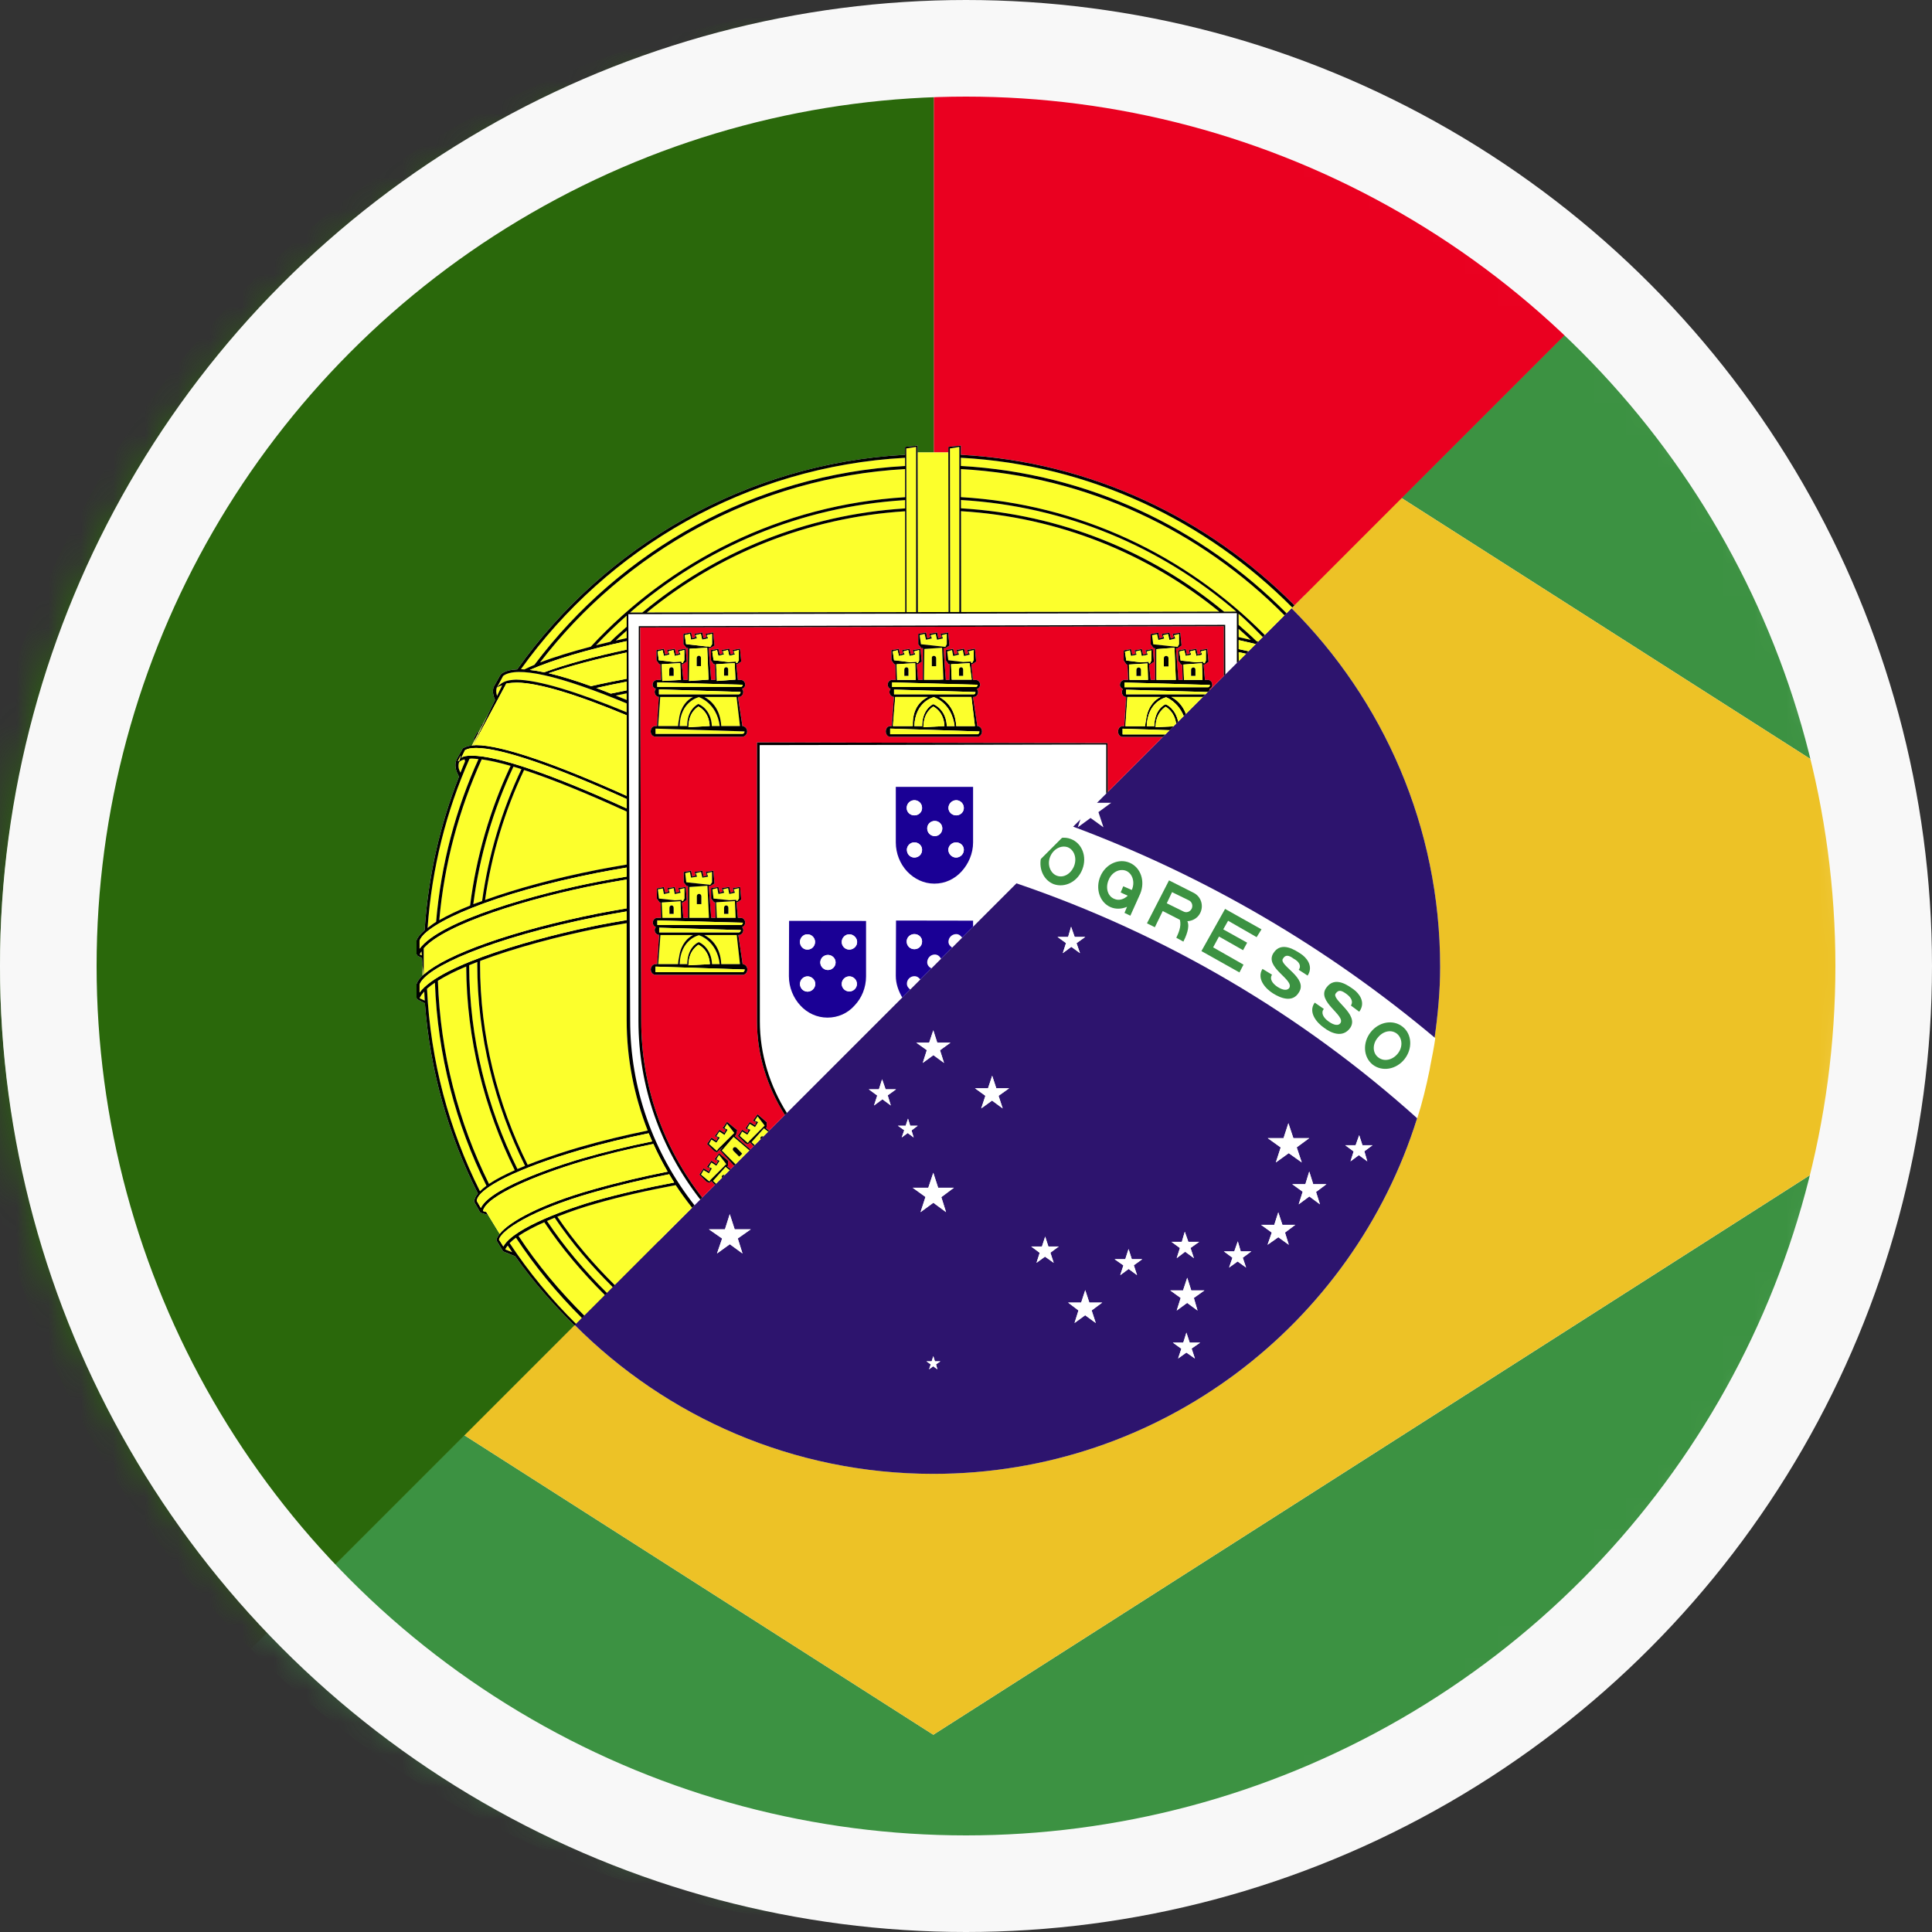 <?xml version="1.0" encoding="UTF-8"?>
<svg width="60px" height="60px" viewBox="0 0 60 60" version="1.1" xmlns="http://www.w3.org/2000/svg" xmlns:xlink="http://www.w3.org/1999/xlink">
    <rect x="0" y="0" width="60" height="60" fill="#333333" stroke="none"/>
    <title>Group 34</title>
    <defs>
        <circle id="path-1" cx="29" cy="29" r="29"></circle>
    </defs>
    <g id="Design---Web" stroke="none" stroke-width="1" fill="none" fill-rule="evenodd">
        <g id="Free-trial---home" transform="translate(-844, -892)">
            <g id="Portuguese" transform="translate(844, 892)">
                <g id="Group-541-Copy-4" transform="translate(0, 1)">
                    <mask id="mask-2" fill="white">
                        <use xlink:href="#path-1"></use>
                    </mask>
                    <use id="Mask" fill="#FFFFFF" xlink:href="#path-1"></use>
                    <g id="Group-439" mask="url(#mask-2)">
                        <g transform="translate(-1, -1)">
                            <polygon id="Fill-1" fill="#FFFFFF" points="27.896 38.154 48.904 38.154 48.904 21.635 27.896 21.635"></polygon>
                            <g id="Group-438" stroke-width="1" fill="none">
                                <path d="M59.575,25.072 C58.532,18.762 55.519,13.119 51.192,8.79 L44.519,15.462 L59.575,25.072 Z" id="Fill-2" fill="#3C9242"></path>
                                <path d="M15.414,44.568 L8.777,51.205 C14.204,56.635 21.7,59.997 29.985,59.997 C44.851,59.997 57.184,49.182 59.563,34.993 L29.985,53.874 L15.414,44.568 Z" id="Fill-4" fill="#3C9242"></path>
                                <path d="M44.519,15.462 L41.1,18.881 C43.957,21.734 45.724,25.677 45.724,30.028 C45.724,30.775 45.654,31.504 45.554,32.224 C45.56,32.229 45.567,32.234 45.574,32.24 C45.535,32.526 45.477,32.808 45.421,33.091 C45.412,33.139 45.405,33.188 45.395,33.237 C45.292,33.742 45.17,34.243 45.014,34.731 C45.013,34.73 45.012,34.729 45.01,34.727 C43.012,41.126 37.043,45.771 29.984,45.771 C25.63,45.771 21.689,44 18.841,41.14 L15.413,44.568 L29.984,53.874 L59.562,34.992 C59.835,33.367 59.984,31.7 59.984,29.997 C59.984,28.319 59.84,26.675 59.575,25.072 L44.519,15.462 Z" id="Fill-6" fill="#EDC226"></path>
                                <path d="M33.459,38.404 L33.559,38.712 L33.88,38.712 L33.621,38.904 L33.723,39.218 L33.454,39.026 L33.189,39.218 L33.289,38.907 L33.025,38.712 L33.359,38.712 L33.459,38.404 Z M34.171,29.098 L34.263,28.78 L34.375,29.098 L34.703,29.098 L34.432,29.291 L34.54,29.601 L34.27,29.404 L34.006,29.601 L34.106,29.288 L33.842,29.098 L34.171,29.098 Z M35.231,40.452 L34.902,40.697 L35.03,41.087 L34.7,40.846 L34.37,41.087 L34.493,40.697 L34.169,40.452 L34.577,40.452 L34.703,40.066 L34.83,40.452 L35.231,40.452 Z M35.946,39.105 L36.048,38.789 L36.149,39.105 L36.475,39.105 L36.212,39.294 L36.312,39.6 L36.051,39.408 L35.79,39.6 L35.888,39.297 L35.614,39.105 L35.946,39.105 Z M37.74,40.075 L37.87,39.682 L37.995,40.075 L38.404,40.075 L38.076,40.309 L38.191,40.7 L37.867,40.462 L37.543,40.7 L37.667,40.309 L37.342,40.075 L37.74,40.075 Z M37.702,38.566 L37.794,38.252 L37.905,38.566 L38.241,38.566 L37.972,38.757 L38.077,39.072 L37.806,38.873 L37.543,39.072 L37.643,38.758 L37.38,38.566 L37.702,38.566 Z M39.332,38.862 L39.441,38.551 L39.532,38.862 L39.862,38.862 L39.595,39.06 L39.698,39.365 L39.435,39.176 L39.171,39.365 L39.275,39.06 L39.007,38.862 L39.332,38.862 Z M40.573,38.038 L40.698,37.65 L40.827,38.038 L41.226,38.038 L40.906,38.279 L41.025,38.658 L40.699,38.423 L40.365,38.658 L40.496,38.279 L40.164,38.038 L40.573,38.038 Z M40.861,35.346 L41.012,34.882 L41.167,35.346 L41.659,35.346 L41.27,35.632 L41.427,36.1 L41.022,35.812 L40.622,36.1 L40.773,35.635 L40.371,35.346 L40.861,35.346 Z M42.193,36.776 L41.871,37.017 L41.992,37.401 L41.662,37.157 L41.332,37.401 L41.456,37.01 L41.131,36.776 L41.539,36.776 L41.659,36.383 L41.783,36.776 L42.193,36.776 Z M43.1,35.566 L43.211,35.255 L43.312,35.566 L43.626,35.566 L43.371,35.755 L43.463,36.066 L43.202,35.874 L42.941,36.066 L43.039,35.76 L42.777,35.566 L43.1,35.566 Z M38.109,42.19 L37.844,42.005 L37.587,42.19 L37.688,41.886 L37.424,41.697 L37.747,41.697 L37.845,41.386 L37.947,41.697 L38.272,41.697 L38.006,41.88 L38.109,42.19 Z M32.139,34.422 L31.809,34.179 L31.473,34.422 L31.602,34.031 L31.279,33.797 L31.684,33.797 L31.813,33.408 L31.941,33.797 L32.34,33.797 L32.011,34.032 L32.139,34.422 Z M30.38,37.644 L29.986,37.352 L29.588,37.644 L29.741,37.172 L29.343,36.886 L29.829,36.886 L29.984,36.422 L30.135,36.886 L30.625,36.886 L30.233,37.178 L30.38,37.644 Z M30.11,42.526 L29.981,42.431 L29.852,42.526 L29.906,42.373 L29.771,42.278 L29.933,42.278 L29.984,42.117 L30.035,42.278 L30.204,42.278 L30.069,42.371 L30.11,42.526 Z M29.004,35.325 L29.082,35.1 L28.884,34.961 L29.126,34.961 L29.199,34.74 L29.267,34.961 L29.5,34.961 L29.308,35.106 L29.375,35.325 L29.189,35.187 L29.004,35.325 Z M28.665,34.331 L28.404,34.139 L28.143,34.331 L28.243,34.023 L27.98,33.83 L28.295,33.83 L28.394,33.519 L28.503,33.83 L28.828,33.83 L28.568,34.017 L28.665,34.331 Z M24.059,38.928 L23.665,38.641 L23.267,38.928 L23.427,38.464 L23.016,38.178 L23.514,38.178 L23.663,37.706 L23.816,38.178 L24.316,38.178 L23.912,38.462 L24.059,38.928 Z M29.856,32.38 L29.984,31.997 L30.107,32.38 L30.518,32.38 L30.192,32.617 L30.317,33.01 L29.987,32.769 L29.657,33.01 L29.783,32.614 L29.456,32.38 L29.856,32.38 Z M18.841,41.141 C21.689,44.001 25.63,45.772 29.984,45.772 C37.043,45.772 43.012,41.126 45.01,34.727 C41.435,31.515 37.206,29.009 32.552,27.428 L18.841,41.141 Z" id="Fill-8" fill="#2D146E"></path>
                                <path d="M35.508,24.932 L35.113,25.221 L35.269,25.693 L34.868,25.403 L34.471,25.693 L34.561,25.421 L34.315,25.667 C38.445,27.206 42.239,29.438 45.554,32.224 C45.655,31.504 45.725,30.775 45.725,30.028 C45.725,25.677 43.957,21.734 41.101,18.881 L35.05,24.932 L35.508,24.932 Z" id="Fill-10" fill="#2D146E"></path>
                                <path d="M33.817,27.194 C34.031,27.279 34.263,27.134 34.358,26.892 C34.452,26.647 34.358,26.39 34.156,26.311 C33.949,26.239 33.704,26.371 33.61,26.616 C33.516,26.858 33.622,27.118 33.817,27.194" id="Fill-12" fill="#FFFFFF"></path>
                                <path d="M35.602,27.913 C35.743,27.979 35.904,27.931 36.024,27.816 L35.803,27.715 L35.885,27.523 L36.149,27.638 C36.255,27.4 36.173,27.134 35.979,27.046 C35.778,26.961 35.533,27.08 35.432,27.322 C35.326,27.561 35.395,27.828 35.602,27.913" id="Fill-14" fill="#FFFFFF"></path>
                                <path d="M38.009,28.221 C38.053,28.127 38.021,28.011 37.927,27.963 L37.399,27.706 L37.236,28.052 L37.751,28.306 C37.846,28.356 37.958,28.319 38.009,28.221" id="Fill-16" fill="#FFFFFF"></path>
                                <path d="M44.412,32.717 C44.575,32.513 44.55,32.24 44.387,32.104 C44.211,31.963 43.953,32.017 43.79,32.224 C43.614,32.428 43.626,32.704 43.802,32.837 C43.978,32.981 44.249,32.925 44.412,32.717" id="Fill-18" fill="#FFFFFF"></path>
                                <path d="M33.61,26.616 C33.704,26.371 33.949,26.239 34.157,26.311 C34.358,26.39 34.452,26.647 34.358,26.892 C34.263,27.134 34.031,27.279 33.817,27.194 C33.623,27.119 33.516,26.858 33.61,26.616 M33.723,27.458 C34.075,27.583 34.471,27.379 34.615,26.993 C34.766,26.603 34.603,26.182 34.251,26.054 C34.156,26.017 34.058,26.01 33.961,26.02 L33.326,26.656 C33.261,27.002 33.42,27.339 33.723,27.458" id="Fill-20" fill="#3C9242"></path>
                                <path d="M35.432,27.323 C35.532,27.081 35.778,26.962 35.979,27.047 C36.173,27.134 36.255,27.401 36.149,27.639 L35.884,27.524 L35.803,27.716 L36.023,27.817 C35.904,27.932 35.743,27.98 35.602,27.914 C35.394,27.829 35.325,27.562 35.432,27.323 M35.488,28.171 C35.653,28.243 35.837,28.232 36.001,28.162 L35.922,28.35 L36.104,28.438 L36.412,27.753 C36.569,27.37 36.431,26.946 36.086,26.795 C35.746,26.647 35.338,26.83 35.174,27.213 C35.011,27.593 35.149,28.024 35.488,28.171" id="Fill-22" fill="#3C9242"></path>
                                <path d="M37.399,27.706 L37.927,27.964 C38.021,28.011 38.052,28.127 38.009,28.221 C37.958,28.319 37.845,28.357 37.751,28.306 L37.235,28.052 L37.399,27.706 Z M37.11,28.293 L37.641,28.565 C37.7,28.769 37.59,28.997 37.531,29.123 L37.751,29.243 C37.826,29.09 37.961,28.797 37.875,28.609 C38.039,28.6 38.195,28.512 38.272,28.357 C38.392,28.121 38.297,27.838 38.065,27.725 L37.305,27.341 L36.62,28.674 L36.865,28.796 L37.11,28.293 Z" id="Fill-24" fill="#3C9242"></path>
                                <polygon id="Fill-26" fill="#3C9242" points="39.492 30.2 39.618 29.958 38.675 29.421 38.857 29.085 39.605 29.509 39.731 29.276 38.989 28.862 39.14 28.595 40.026 29.104 40.177 28.862 39.046 28.227 38.311 29.537"></polygon>
                                <path d="M40.208,30.09 C40.013,30.401 40.315,30.715 40.535,30.851 C40.773,31.001 41.145,31.149 41.339,30.819 C41.635,30.367 40.698,29.977 40.843,29.773 C40.924,29.632 41.038,29.672 41.176,29.773 C41.333,29.855 41.427,29.99 41.333,30.118 L41.609,30.298 C41.81,29.99 41.553,29.719 41.389,29.616 C41.226,29.512 40.792,29.214 40.547,29.6 C40.259,30.046 41.201,30.42 41.038,30.684 C40.981,30.759 40.862,30.766 40.679,30.652 C40.503,30.536 40.422,30.392 40.503,30.269 L40.208,30.09 Z" id="Fill-28" fill="#3C9242"></path>
                                <path d="M42.112,31.913 C42.332,32.083 42.697,32.246 42.929,31.926 C43.231,31.495 42.332,31.049 42.483,30.851 C42.577,30.722 42.672,30.766 42.81,30.864 C42.954,30.968 43.036,31.099 42.954,31.228 L43.212,31.42 C43.432,31.124 43.199,30.842 43.036,30.726 C42.885,30.619 42.464,30.295 42.194,30.669 C41.867,31.099 42.797,31.53 42.627,31.775 C42.571,31.857 42.439,31.85 42.263,31.725 C42.087,31.599 42.018,31.451 42.112,31.332 L41.83,31.137 C41.61,31.442 41.905,31.769 42.112,31.913" id="Fill-30" fill="#3C9242"></path>
                                <path d="M43.789,32.224 C43.953,32.017 44.21,31.963 44.386,32.105 C44.55,32.24 44.575,32.513 44.411,32.717 C44.248,32.925 43.978,32.981 43.802,32.837 C43.626,32.705 43.613,32.428 43.789,32.224 M44.618,32.893 C44.876,32.567 44.851,32.117 44.562,31.888 C44.267,31.652 43.827,31.728 43.569,32.054 C43.312,32.378 43.337,32.827 43.626,33.06 C43.921,33.292 44.361,33.217 44.618,32.893" id="Fill-32" fill="#3C9242"></path>
                                <polygon id="Fill-34" fill="#FFFFFF" points="40.623 36.101 41.023 35.812 41.427 36.101 41.271 35.632 41.659 35.347 41.167 35.347 41.012 34.882 40.862 35.347 40.371 35.347 40.774 35.635"></polygon>
                                <polygon id="Fill-36" fill="#FFFFFF" points="42.941 36.066 43.201 35.874 43.462 36.066 43.371 35.754 43.626 35.566 43.312 35.566 43.211 35.255 43.1 35.566 42.777 35.566 43.039 35.759"></polygon>
                                <polygon id="Fill-38" fill="#FFFFFF" points="41.54 36.776 41.132 36.776 41.457 37.01 41.333 37.401 41.663 37.156 41.992 37.401 41.871 37.017 42.194 36.776 41.784 36.776 41.66 36.383"></polygon>
                                <polygon id="Fill-40" fill="#FFFFFF" points="37.544 40.7 37.868 40.462 38.191 40.7 38.076 40.309 38.405 40.075 37.996 40.075 37.871 39.682 37.741 40.075 37.343 40.075 37.668 40.31"></polygon>
                                <polygon id="Fill-42" fill="#FFFFFF" points="37.947 41.696 37.845 41.385 37.748 41.696 37.424 41.696 37.688 41.886 37.587 42.189 37.844 42.005 38.109 42.189 38.007 41.88 38.272 41.696"></polygon>
                                <polygon id="Fill-44" fill="#FFFFFF" points="39.171 39.365 39.435 39.176 39.699 39.365 39.595 39.06 39.862 38.862 39.532 38.862 39.441 38.551 39.332 38.862 39.008 38.862 39.275 39.06"></polygon>
                                <polygon id="Fill-46" fill="#FFFFFF" points="40.365 38.658 40.699 38.423 41.025 38.658 40.907 38.278 41.226 38.039 40.827 38.039 40.698 37.65 40.574 38.039 40.164 38.039 40.497 38.278"></polygon>
                                <polygon id="Fill-48" fill="#FFFFFF" points="37.544 39.073 37.806 38.873 38.078 39.073 37.973 38.757 38.241 38.567 37.906 38.567 37.795 38.253 37.703 38.567 37.381 38.567 37.644 38.759"></polygon>
                                <polygon id="Fill-50" fill="#FFFFFF" points="34.006 29.6 34.271 29.404 34.54 29.6 34.432 29.291 34.704 29.097 34.375 29.097 34.264 28.78 34.171 29.097 33.843 29.097 34.106 29.288"></polygon>
                                <polygon id="Fill-52" fill="#FFFFFF" points="30.135 36.886 29.984 36.421 29.83 36.886 29.344 36.886 29.742 37.172 29.589 37.643 29.987 37.353 30.38 37.643 30.234 37.178 30.625 36.886"></polygon>
                                <polygon id="Fill-54" fill="#FFFFFF" points="31.941 33.798 31.813 33.408 31.684 33.798 31.279 33.798 31.602 34.031 31.473 34.423 31.809 34.18 32.139 34.423 32.011 34.032 32.34 33.798"></polygon>
                                <polygon id="Fill-56" fill="#FFFFFF" points="29.658 33.009 29.988 32.768 30.318 33.009 30.193 32.616 30.519 32.381 30.108 32.381 29.985 31.997 29.857 32.381 29.457 32.381 29.784 32.613"></polygon>
                                <polygon id="Fill-58" fill="#FFFFFF" points="28.504 33.829 28.395 33.518 28.295 33.829 27.981 33.829 28.244 34.023 28.144 34.332 28.405 34.139 28.665 34.332 28.568 34.018 28.828 33.829"></polygon>
                                <polygon id="Fill-60" fill="#FFFFFF" points="29.308 35.107 29.5 34.96 29.267 34.96 29.199 34.741 29.126 34.96 28.884 34.96 29.082 35.1 29.004 35.325 29.189 35.187 29.375 35.325"></polygon>
                                <polygon id="Fill-62" fill="#FFFFFF" points="34.577 40.452 34.17 40.452 34.494 40.696 34.37 41.087 34.7 40.846 35.03 41.087 34.902 40.696 35.232 40.452 34.83 40.452 34.703 40.066"></polygon>
                                <polygon id="Fill-64" fill="#FFFFFF" points="35.791 39.601 36.051 39.409 36.312 39.601 36.212 39.294 36.475 39.105 36.15 39.105 36.048 38.79 35.947 39.105 35.614 39.105 35.889 39.298"></polygon>
                                <polygon id="Fill-66" fill="#FFFFFF" points="33.289 38.907 33.19 39.217 33.453 39.026 33.724 39.217 33.621 38.903 33.88 38.711 33.559 38.711 33.459 38.403 33.358 38.711 33.026 38.711"></polygon>
                                <polygon id="Fill-68" fill="#FFFFFF" points="23.816 38.177 23.663 37.706 23.514 38.177 23.016 38.177 23.427 38.463 23.267 38.928 23.665 38.64 24.059 38.928 23.912 38.461 24.316 38.177"></polygon>
                                <polygon id="Fill-70" fill="#FFFFFF" points="30.036 42.277 29.985 42.117 29.934 42.277 29.771 42.277 29.907 42.372 29.853 42.525 29.982 42.431 30.111 42.525 30.07 42.371 30.205 42.277"></polygon>
                                <polygon id="Fill-72" fill="#FFFFFF" points="21.472 38.528 41.526 18.474 29.085 17.261 19.001 18.949 16.019 27.673"></polygon>
                                <path d="M30.452,14.051 L30.452,13.879 L30.841,13.838 L30.841,14.123 C34.889,14.343 38.519,16.097 41.201,18.799 L51.213,8.787 C45.784,3.358 38.284,0 30,0 L29.999,0 L29.999,14.051 L30.452,14.051 Z" id="Fill-74" fill="#EA0020"></path>
                                <path d="M17.002,39.017 C16.871,38.965 16.742,38.913 16.625,38.862 L16.604,38.827 C16.604,38.827 16.603,38.827 16.603,38.827 L16.574,38.779 L16.415,38.518 C16.415,38.518 16.417,38.515 16.417,38.515 L16.415,38.511 C16.423,38.454 16.463,38.388 16.517,38.318 L16.158,37.733 C16.086,37.711 16.008,37.688 15.94,37.667 L15.936,37.66 C15.925,37.655 15.912,37.651 15.908,37.645 L15.723,37.32 C15.729,37.235 15.772,37.15 15.84,37.065 C14.93,35.263 14.355,33.268 14.195,31.154 C14.105,31.112 14.017,31.069 13.961,31.036 L13.96,31.014 C13.949,31.006 13.936,31 13.936,30.988 L13.936,30.561 C13.936,30.561 13.936,30.561 13.936,30.561 L13.936,30.558 C13.936,30.558 13.937,30.558 13.937,30.559 C13.966,30.474 14.03,30.385 14.124,30.294 L14.124,29.977 L14.106,29.752 C14.058,29.727 13.995,29.699 13.961,29.678 L13.96,29.657 C13.95,29.649 13.936,29.646 13.936,29.631 L13.936,29.204 C13.969,29.104 14.063,28.998 14.187,28.889 C14.297,27.215 14.663,25.613 15.254,24.121 C15.21,24.037 15.176,23.959 15.159,23.888 C15.13,23.758 15.143,23.646 15.201,23.547 L15.379,23.229 L15.379,23.239 C15.455,23.189 15.549,23.165 15.655,23.153 L15.725,23.017 L15.717,22.942 L15.822,22.732 C15.837,22.737 15.851,22.741 15.865,22.746 L15.889,22.7 L15.962,22.486 C15.978,22.478 15.996,22.472 16.012,22.464 L16.016,22.455 C16.033,22.424 16.048,22.392 16.065,22.361 L16.173,22.154 L16.374,21.739 C16.316,21.601 16.291,21.477 16.322,21.374 C16.321,21.373 16.316,21.375 16.316,21.374 L16.322,21.363 C16.323,21.359 16.321,21.353 16.323,21.349 L16.539,20.963 C16.54,20.964 16.54,20.966 16.542,20.968 L16.558,20.938 C16.678,20.837 16.849,20.798 17.062,20.787 C19.777,16.96 24.138,14.397 29.107,14.124 L29.107,13.879 L29.496,13.838 L29.496,14.051 L29.999,14.051 L29.999,0 C13.431,0 0,13.432 0,30 C0,38.284 3.358,45.784 8.787,51.213 L18.838,41.162 C18.17,40.498 17.544,39.791 17.002,39.017" id="Fill-76" fill="#2A680B"></path>
                                <path d="M16.593,21.288 C16.593,21.287 16.592,21.286 16.592,21.285 C16.546,21.304 16.493,21.31 16.456,21.342 L16.443,21.342 C16.483,21.29 16.529,21.253 16.575,21.222 C16.575,21.221 16.575,21.22 16.575,21.219 C16.578,21.218 16.58,21.217 16.583,21.216 C16.737,21.117 16.913,21.114 17.026,21.107 C17.718,21.118 18.889,21.468 20.461,22.12 L20.461,21.845 C18.361,20.974 17.047,20.674 16.625,20.992 L16.434,21.349 C16.432,21.349 16.429,21.35 16.427,21.351 C16.403,21.427 16.405,21.513 16.436,21.612 L16.593,21.288 Z" id="Fill-78" fill="#FCFF2C"></path>
                                <path d="M15.442,23.647 C15.434,23.624 15.435,23.605 15.429,23.583 C15.352,23.602 15.292,23.629 15.258,23.668 C15.238,23.727 15.231,23.791 15.249,23.872 C15.258,23.91 15.283,23.955 15.3,23.996 C15.347,23.879 15.392,23.762 15.442,23.647" id="Fill-80" fill="#FCFF2C"></path>
                                <path d="M15.475,23.578 C15.468,23.578 15.458,23.578 15.45,23.581 C15.454,23.587 15.459,23.596 15.463,23.604 C15.466,23.595 15.471,23.587 15.475,23.578" id="Fill-82" fill="#FCFF2C"></path>
                                <path d="M15.822,22.732 L15.717,22.942 L15.725,23.017 L15.865,22.747 C15.851,22.742 15.836,22.737 15.822,22.732" id="Fill-84" fill="#000000"></path>
                                <path d="M14.03,30.998 L14.031,31.001 C14.062,31.017 14.127,31.047 14.191,31.075 C14.184,30.982 14.181,30.888 14.177,30.794 C14.114,30.862 14.062,30.93 14.03,30.998" id="Fill-86" fill="#FCFF2C"></path>
                                <path d="M14.034,29.642 C14.047,29.649 14.081,29.664 14.099,29.673 L14.09,29.546 C14.069,29.578 14.047,29.61 14.034,29.642" id="Fill-88" fill="#FCFF2C"></path>
                                <path d="M16.691,38.802 C16.759,38.831 16.835,38.86 16.906,38.889 C16.86,38.82 16.815,38.751 16.769,38.681 C16.738,38.722 16.706,38.763 16.691,38.802" id="Fill-90" fill="#FCFF2C"></path>
                                <path d="M30.841,14.216 L30.841,14.471 C34.793,14.69 38.337,16.403 40.955,19.045 L41.133,18.867 C38.467,16.18 34.862,14.435 30.841,14.216" id="Fill-92" fill="#FCFF2C"></path>
                                <path d="M17.596,20.647 C20.262,17.098 24.404,14.735 29.108,14.471 L29.108,14.217 C24.195,14.488 19.881,17.011 17.18,20.781 C17.21,20.781 17.25,20.788 17.284,20.79 C17.387,20.742 17.483,20.694 17.596,20.647" id="Fill-94" fill="#FCFF2C"></path>
                                <path d="M15.858,23.575 C15.787,23.568 15.71,23.557 15.65,23.557 C15.622,23.557 15.606,23.564 15.58,23.565 C14.858,25.191 14.411,26.961 14.279,28.819 C14.359,28.756 14.438,28.694 14.543,28.63 C14.694,26.841 15.15,25.141 15.858,23.575" id="Fill-96" fill="#FCFF2C"></path>
                                <path d="M16.107,36.823 C15.155,34.909 14.59,32.776 14.507,30.517 C14.415,30.58 14.33,30.642 14.261,30.704 C14.37,32.958 14.947,35.085 15.906,36.995 C15.963,36.937 16.029,36.88 16.107,36.823" id="Fill-98" fill="#FCFF2C"></path>
                                <path d="M16.827,38.605 C17.426,39.512 18.12,40.349 18.888,41.112 L19.07,40.93 C18.307,40.172 17.617,39.34 17.024,38.437 C16.946,38.494 16.881,38.55 16.827,38.605" id="Fill-100" fill="#FCFF2C"></path>
                                <path d="M30.843,15.439 C34.53,15.653 37.835,17.253 40.279,19.721 L40.891,19.109 C38.29,16.484 34.767,14.786 30.842,14.567 L30.843,15.439 Z" id="Fill-102" fill="#FCFF2C"></path>
                                <path d="M29.108,14.567 C24.493,14.827 20.422,17.12 17.771,20.574 C18.22,20.4 18.757,20.238 19.347,20.083 C21.813,17.414 25.257,15.677 29.109,15.441 L29.108,14.567 Z" id="Fill-104" fill="#FCFF2C"></path>
                                <path d="M17.104,38.384 C17.694,39.282 18.386,40.102 19.145,40.856 L19.784,40.217 C19.087,39.526 18.448,38.776 17.904,37.956 C17.596,38.094 17.319,38.239 17.104,38.384" id="Fill-106" fill="#FCFF2C"></path>
                                <path d="M14.642,28.576 C14.902,28.426 15.221,28.274 15.599,28.123 C15.79,26.588 16.223,25.132 16.855,23.784 C16.51,23.685 16.208,23.615 15.96,23.583 C15.257,25.13 14.798,26.808 14.642,28.576" id="Fill-108" fill="#FCFF2C"></path>
                                <path d="M14.599,30.459 C14.674,32.719 15.236,34.853 16.186,36.767 C16.405,36.62 16.685,36.476 16.986,36.343 C16.04,34.43 15.492,32.287 15.479,30.015 C15.135,30.16 14.837,30.309 14.599,30.459" id="Fill-110" fill="#FCFF2C"></path>
                                <path d="M39.843,19.871 C39.722,19.752 39.592,19.642 39.466,19.528 L39.467,19.786 C39.595,19.814 39.719,19.842 39.843,19.871" id="Fill-112" fill="#FCFF2C"></path>
                                <path d="M39.465,19.406 C39.651,19.574 39.843,19.736 40.02,19.914 C40.038,19.918 40.055,19.922 40.073,19.927 L40.217,19.783 C39.972,19.535 39.726,19.288 39.464,19.058 L39.465,19.406 Z" id="Fill-114" fill="#FCFF2C"></path>
                                <path d="M39.014,18.994 L39.394,18.994 C37.068,16.986 34.1,15.719 30.843,15.528 L30.844,15.787 C33.936,15.97 36.768,17.134 39.014,18.994" id="Fill-116" fill="#FCFF2C"></path>
                                <path d="M30.848,19.007 L38.866,18.995 C36.648,17.188 33.872,16.057 30.843,15.876 L30.848,19.007 Z" id="Fill-118" fill="#FCFF2C"></path>
                                <path d="M20.462,21.532 C20.347,21.554 20.235,21.577 20.124,21.601 C20.235,21.645 20.347,21.69 20.462,21.738 L20.462,21.532 Z" id="Fill-120" fill="#FCFF2C"></path>
                                <path d="M20.462,19.585 C20.35,19.688 20.233,19.785 20.124,19.892 C20.234,19.867 20.349,19.843 20.462,19.818 L20.462,19.585 Z" id="Fill-122" fill="#FCFF2C"></path>
                                <path d="M17.988,37.919 C18.528,38.729 19.16,39.47 19.848,40.152 L20.029,39.971 C19.363,39.312 18.751,38.598 18.226,37.817 C18.144,37.85 18.067,37.884 17.988,37.919" id="Fill-124" fill="#FCFF2C"></path>
                                <path d="M29.109,15.53 C25.853,15.73 22.888,17.009 20.567,19.023 L20.949,19.021 C23.191,17.155 26.019,15.982 29.109,15.789 L29.109,15.53 Z" id="Fill-126" fill="#FCFF2C"></path>
                                <path d="M19.487,37.383 C19.127,37.484 18.711,37.625 18.309,37.784 C18.829,38.554 19.434,39.258 20.091,39.909 L22.493,37.507 C22.315,37.278 22.142,37.045 21.985,36.804 C21.115,36.968 20.275,37.156 19.487,37.383" id="Fill-128" fill="#FCFF2C"></path>
                                <path d="M20.462,19.118 C20.131,19.411 19.813,19.717 19.51,20.039 C19.657,20.002 19.803,19.965 19.957,19.929 C20.118,19.766 20.293,19.619 20.462,19.465 L20.462,19.118 Z" id="Fill-130" fill="#FCFF2C"></path>
                                <path d="M17.192,23.886 C17.108,23.859 17.025,23.833 16.945,23.809 C16.321,25.137 15.893,26.57 15.699,28.08 C15.784,28.047 15.882,28.015 15.972,27.982 C16.172,26.535 16.589,25.16 17.192,23.886" id="Fill-132" fill="#FCFF2C"></path>
                                <path d="M21.089,19.021 L29.113,19.009 L29.109,15.877 C26.08,16.069 23.303,17.207 21.089,19.021" id="Fill-134" fill="#FCFF2C"></path>
                                <path d="M15.569,29.976 C15.576,32.249 16.123,34.392 17.069,36.305 C17.147,36.271 17.226,36.239 17.306,36.206 C16.365,34.311 15.822,32.185 15.822,29.93 C15.822,29.911 15.825,29.893 15.825,29.875 C15.737,29.908 15.652,29.942 15.569,29.976" id="Fill-136" fill="#FCFF2C"></path>
                                <path d="M20.462,28.669 C20.182,28.717 19.9,28.765 19.63,28.818 C18.352,29.073 16.984,29.437 15.913,29.841 C15.913,29.871 15.908,29.9 15.908,29.93 C15.908,32.173 16.45,34.288 17.388,36.173 C18.023,35.922 18.672,35.723 18.999,35.628 C19.676,35.431 20.382,35.261 21.115,35.11 C20.691,34.029 20.462,32.874 20.462,31.686 L20.462,28.669 Z" id="Fill-138" fill="#FCFF2C"></path>
                                <path d="M20.462,26.85 L20.462,25.204 C19.216,24.634 18.135,24.194 17.276,23.914 C16.68,25.17 16.266,26.525 16.064,27.95 C17.027,27.604 18.232,27.272 19.563,27.012 C19.855,26.954 20.158,26.902 20.462,26.85" id="Fill-140" fill="#FCFF2C"></path>
                                <polygon id="Fill-142" fill="#FCFF2C" points="30.459 19.007 30.452 14.051 29.999 14.051 29.496 14.051 29.504 19.008"></polygon>
                                <polygon id="Fill-144" fill="#FCFF2C" points="29.153 19.009 29.451 19.009 29.451 13.879 29.145 13.927"></polygon>
                                <polygon id="Fill-146" fill="#FCFF2C" points="30.507 19.007 30.793 19.007 30.793 13.879 30.5 13.927"></polygon>
                                <path d="M39.394,18.994 L39.014,18.995 C36.767,17.134 33.936,15.97 30.844,15.786 L30.843,15.528 C34.1,15.718 37.068,16.987 39.394,18.994 L39.394,18.994 Z M30.848,19.007 L30.844,15.875 C33.872,16.057 36.649,17.188 38.866,18.995 L30.848,19.007 Z M39.843,19.871 C39.719,19.842 39.595,19.814 39.467,19.786 L39.466,19.528 C39.592,19.642 39.722,19.752 39.843,19.871 L39.843,19.871 Z M30.793,19.007 L30.507,19.007 L30.5,13.927 L30.793,13.879 L30.793,19.007 Z M29.451,19.009 L29.153,19.009 L29.145,13.927 L29.451,13.879 L29.451,19.009 Z M21.089,19.022 C23.304,17.208 26.08,16.069 29.109,15.878 L29.113,19.01 L21.089,19.022 Z M20.567,19.022 C22.888,17.008 25.853,15.731 29.109,15.531 L29.109,15.789 C26.019,15.982 23.191,17.155 20.949,19.022 L20.567,19.022 Z M19.347,20.083 C18.757,20.238 18.22,20.401 17.77,20.574 C20.422,17.12 24.493,14.828 29.108,14.567 L29.109,15.441 C25.257,15.677 21.812,17.414 19.347,20.083 L19.347,20.083 Z M21.115,35.111 C20.382,35.261 19.675,35.431 18.999,35.628 C18.672,35.723 18.023,35.922 17.387,36.174 C16.45,34.289 15.908,32.174 15.908,29.93 C15.908,29.9 15.913,29.871 15.913,29.841 C16.983,29.437 18.352,29.073 19.63,28.818 C19.9,28.765 20.182,28.718 20.462,28.669 L20.462,31.686 C20.462,32.874 20.691,34.029 21.115,35.111 L21.115,35.111 Z M21.253,35.447 C20.498,35.601 19.771,35.776 19.076,35.978 C18.779,36.061 16.249,36.823 15.934,37.514 L15.806,37.294 C15.841,36.899 17.103,36.271 19.025,35.714 C19.703,35.517 20.411,35.346 21.145,35.196 C21.18,35.28 21.217,35.364 21.253,35.447 L21.253,35.447 Z M14.261,30.705 C14.33,30.643 14.414,30.58 14.507,30.518 C14.59,32.777 15.155,34.91 16.107,36.824 C16.029,36.88 15.963,36.938 15.906,36.995 C14.947,35.086 14.369,32.958 14.261,30.705 L14.261,30.705 Z M16.986,36.343 C16.685,36.476 16.405,36.619 16.186,36.767 C15.236,34.853 14.675,32.719 14.599,30.459 C14.837,30.309 15.136,30.16 15.479,30.015 C15.492,32.286 16.04,34.429 16.986,36.343 L16.986,36.343 Z M17.306,36.207 C17.227,36.239 17.148,36.272 17.07,36.305 C16.123,34.393 15.577,32.249 15.57,29.976 C15.652,29.942 15.738,29.909 15.825,29.875 C15.825,29.894 15.822,29.912 15.822,29.93 C15.822,32.185 16.365,34.312 17.306,36.207 L17.306,36.207 Z M14.031,30.822 L14.031,30.577 C14.207,30.051 16.208,29.137 19.576,28.464 C19.863,28.408 20.163,28.356 20.462,28.305 L20.462,28.574 C20.175,28.623 19.888,28.672 19.611,28.726 C17.798,29.089 14.694,29.921 14.031,30.822 L14.031,30.822 Z M14.031,31.001 L14.031,30.998 C14.061,30.93 14.113,30.862 14.176,30.794 C14.181,30.887 14.184,30.982 14.191,31.075 C14.128,31.047 14.062,31.017 14.031,31.001 L14.031,31.001 Z M20.462,27.315 L20.462,28.21 C20.157,28.262 19.853,28.315 19.56,28.372 C16.953,28.892 14.852,29.636 14.165,30.262 L14.165,29.446 C14.812,28.708 17.363,27.899 19.646,27.461 C19.911,27.409 20.187,27.363 20.462,27.315 L20.462,27.315 Z M14.031,29.462 L14.031,29.216 C14.213,28.678 16.342,27.735 19.582,27.101 C19.868,27.045 20.165,26.994 20.462,26.943 L20.462,27.223 C20.182,27.271 19.901,27.319 19.63,27.371 C17.664,27.747 14.669,28.589 14.031,29.462 L14.031,29.462 Z M14.034,29.642 C14.047,29.61 14.069,29.578 14.09,29.546 L14.1,29.672 C14.081,29.663 14.047,29.648 14.034,29.642 L14.034,29.642 Z M15.581,23.565 C15.606,23.564 15.622,23.557 15.65,23.557 C15.711,23.557 15.788,23.568 15.859,23.575 C15.151,25.14 14.695,26.84 14.544,28.629 C14.438,28.694 14.36,28.756 14.279,28.819 C14.411,26.96 14.859,25.191 15.581,23.565 L15.581,23.565 Z M15.249,23.872 C15.231,23.791 15.238,23.727 15.258,23.668 C15.293,23.629 15.352,23.602 15.429,23.583 C15.435,23.605 15.434,23.624 15.442,23.647 C15.392,23.762 15.347,23.879 15.3,23.996 C15.283,23.955 15.258,23.91 15.249,23.872 L15.249,23.872 Z M15.314,23.457 L15.278,23.589 C15.272,23.597 15.271,23.607 15.269,23.616 C15.254,23.628 15.228,23.633 15.217,23.646 L15.314,23.457 Z M17.276,23.914 C18.134,24.194 19.216,24.634 20.462,25.204 L20.462,26.85 C20.158,26.902 19.855,26.954 19.563,27.011 C18.232,27.272 17.027,27.603 16.064,27.949 C16.266,26.524 16.68,25.17 17.276,23.914 L17.276,23.914 Z M15.599,28.123 C15.221,28.274 14.903,28.426 14.642,28.576 C14.798,26.809 15.257,25.13 15.96,23.583 C16.208,23.616 16.51,23.685 16.856,23.784 C16.224,25.132 15.791,26.589 15.599,28.123 L15.599,28.123 Z M16.946,23.809 C17.026,23.833 17.108,23.859 17.193,23.886 C16.59,25.16 16.172,26.535 15.972,27.982 C15.883,28.015 15.784,28.047 15.699,28.08 C15.893,26.571 16.322,25.137 16.946,23.809 L16.946,23.809 Z M15.44,23.299 C15.516,23.251 15.625,23.229 15.787,23.229 C16.579,23.229 18.278,23.825 20.462,24.814 L20.462,25.106 C18.204,24.076 16.471,23.468 15.65,23.468 C15.504,23.468 15.386,23.484 15.325,23.535 L15.44,23.299 Z M16.723,21.23 C16.84,21.207 16.958,21.201 17.055,21.199 C17.731,21.209 18.893,21.56 20.462,22.214 L20.462,24.717 C18.279,23.731 16.581,23.14 15.787,23.14 C15.752,23.14 15.726,23.147 15.694,23.149 L16.723,21.23 Z M16.434,21.349 L16.625,20.992 C17.047,20.674 18.362,20.974 20.462,21.845 L20.462,22.12 C18.889,21.468 17.719,21.118 17.027,21.107 C16.913,21.114 16.738,21.117 16.583,21.216 C16.58,21.217 16.578,21.218 16.575,21.219 C16.576,21.22 16.576,21.221 16.576,21.222 C16.529,21.253 16.484,21.29 16.444,21.342 L16.457,21.342 C16.493,21.31 16.547,21.304 16.592,21.285 C16.593,21.286 16.593,21.287 16.593,21.288 L16.436,21.612 C16.405,21.513 16.404,21.427 16.428,21.351 C16.43,21.35 16.433,21.349 16.434,21.349 L16.434,21.349 Z M19.355,21.309 C18.864,21.133 18.422,20.997 18.037,20.907 C18.704,20.682 19.529,20.462 20.462,20.264 L20.462,21.08 C20.079,21.152 19.707,21.227 19.355,21.309 L19.355,21.309 Z M20.462,21.532 L20.462,21.738 C20.347,21.69 20.235,21.645 20.123,21.601 C20.235,21.578 20.347,21.555 20.462,21.532 L20.462,21.532 Z M19.968,21.541 C19.818,21.482 19.663,21.419 19.52,21.366 C19.822,21.297 20.136,21.232 20.462,21.17 L20.462,21.44 C20.294,21.473 20.129,21.506 19.968,21.541 L19.968,21.541 Z M20.462,19.91 L20.462,20.175 C19.463,20.387 18.583,20.625 17.9,20.879 C17.74,20.845 17.591,20.82 17.454,20.805 C18.198,20.482 19.22,20.179 20.462,19.91 L20.462,19.91 Z M20.462,19.585 L20.462,19.818 C20.349,19.843 20.234,19.867 20.124,19.892 C20.233,19.785 20.35,19.688 20.462,19.585 L20.462,19.585 Z M19.957,19.929 C19.803,19.965 19.656,20.002 19.51,20.039 C19.813,19.717 20.131,19.411 20.462,19.118 L20.462,19.465 C20.293,19.619 20.118,19.766 19.957,19.929 L19.957,19.929 Z M29.107,14.217 L29.108,14.472 C24.404,14.736 20.263,17.099 17.597,20.647 C17.483,20.694 17.386,20.742 17.284,20.79 C17.25,20.788 17.211,20.782 17.179,20.781 C19.881,17.011 24.194,14.488 29.107,14.217 L29.107,14.217 Z M21.937,36.725 C21.076,36.887 20.247,37.073 19.468,37.294 C18.767,37.492 16.96,38.11 16.632,38.709 L16.498,38.499 C16.545,38.225 17.505,37.575 19.407,37.036 C20.208,36.807 20.996,36.622 21.782,36.468 C21.833,36.554 21.883,36.64 21.937,36.725 L21.937,36.725 Z M16.906,38.889 C16.835,38.86 16.758,38.831 16.691,38.802 C16.705,38.763 16.737,38.722 16.768,38.681 C16.814,38.75 16.859,38.82 16.906,38.889 L16.906,38.889 Z M30.841,14.124 L30.841,13.838 L30.452,13.879 L30.452,14.051 L30.459,19.007 L29.505,19.009 L29.496,14.051 L29.496,13.838 L29.107,13.879 L29.107,14.124 C24.139,14.397 19.777,16.96 17.062,20.788 C16.849,20.798 16.678,20.837 16.558,20.938 L16.542,20.968 C16.54,20.966 16.54,20.964 16.539,20.963 L16.323,21.349 C16.321,21.353 16.323,21.359 16.322,21.364 L16.316,21.374 C16.316,21.375 16.321,21.373 16.322,21.374 C16.291,21.477 16.317,21.601 16.374,21.739 L16.173,22.154 L15.689,23.15 C15.677,23.15 15.666,23.152 15.655,23.153 C15.549,23.165 15.456,23.189 15.379,23.239 L15.379,23.229 L15.201,23.547 C15.143,23.646 15.131,23.758 15.159,23.888 C15.176,23.959 15.21,24.038 15.254,24.121 C14.663,25.614 14.298,27.215 14.187,28.889 C14.063,28.998 13.969,29.104 13.936,29.204 L13.936,29.631 C13.936,29.646 13.95,29.65 13.96,29.657 L13.961,29.678 C13.996,29.699 14.058,29.727 14.106,29.752 L14.124,29.978 L14.147,30.276 C14.141,30.282 14.13,30.288 14.124,30.294 C14.03,30.385 13.966,30.474 13.937,30.559 C13.937,30.558 13.936,30.558 13.936,30.558 L13.936,30.561 C13.936,30.561 13.936,30.561 13.936,30.561 L13.936,30.988 C13.936,31 13.949,31.006 13.96,31.015 L13.961,31.036 C14.017,31.069 14.105,31.112 14.195,31.155 C14.356,33.268 14.93,35.263 15.841,37.065 C15.772,37.15 15.729,37.236 15.724,37.32 L15.908,37.645 C15.913,37.651 15.925,37.655 15.936,37.66 L15.94,37.667 C16.008,37.689 16.086,37.712 16.158,37.734 L16.101,37.64 C16.068,37.63 16.031,37.619 15.999,37.609 C16.094,37.142 17.662,36.486 19.108,36.058 C19.805,35.855 20.532,35.679 21.291,35.526 C21.423,35.82 21.571,36.107 21.733,36.387 C20.956,36.54 20.176,36.723 19.385,36.95 C17.816,37.393 16.82,37.933 16.517,38.319 C16.463,38.388 16.423,38.454 16.415,38.512 L16.417,38.515 C16.417,38.515 16.415,38.518 16.415,38.518 L16.574,38.779 L16.603,38.827 C16.603,38.827 16.604,38.827 16.604,38.828 L16.625,38.862 C16.743,38.913 16.871,38.965 17.002,39.017 C17.544,39.791 18.17,40.498 18.838,41.162 L18.888,41.112 C18.12,40.35 17.426,39.513 16.827,38.605 C16.881,38.55 16.946,38.494 17.024,38.437 C17.618,39.34 18.307,40.173 19.07,40.93 L19.144,40.856 C18.386,40.103 17.693,39.282 17.104,38.384 C17.319,38.239 17.596,38.094 17.903,37.957 C18.449,38.777 19.087,39.526 19.783,40.217 L19.848,40.153 C19.16,39.47 18.528,38.73 17.988,37.919 C18.067,37.885 18.144,37.85 18.226,37.817 C18.751,38.598 19.363,39.312 20.029,39.972 L20.091,39.909 C19.434,39.258 18.828,38.555 18.309,37.785 C18.71,37.626 19.127,37.484 19.487,37.384 C20.275,37.156 21.115,36.969 21.985,36.805 C22.142,37.046 22.315,37.278 22.493,37.507 L22.569,37.432 C21.278,35.788 20.57,33.787 20.57,31.686 L20.513,19.073 L39.412,19.041 L39.412,20.588 L39.471,20.53 L39.469,20.253 C39.545,20.268 39.622,20.286 39.698,20.303 L39.775,20.225 C39.673,20.203 39.57,20.179 39.469,20.159 L39.468,19.879 C39.648,19.918 39.824,19.96 39.998,20.002 L40.074,19.927 C40.056,19.922 40.039,19.918 40.021,19.913 C39.844,19.736 39.652,19.574 39.466,19.406 L39.464,19.058 C39.727,19.287 39.972,19.535 40.217,19.783 L40.279,19.721 C37.835,17.253 34.53,15.653 30.843,15.439 L30.842,14.567 C34.767,14.786 38.29,16.484 40.891,19.109 L40.955,19.045 C38.337,16.404 34.793,14.69 30.842,14.471 L30.841,14.216 C34.863,14.436 38.468,16.181 41.133,18.867 L41.201,18.8 C38.519,16.097 34.889,14.343 30.841,14.124 L30.841,14.124 Z" id="Fill-148" fill="#000000"></path>
                                <path d="M14.124,29.977 L14.124,30.293 C14.13,30.287 14.141,30.281 14.147,30.275 L14.124,29.977 Z" id="Fill-150" fill="#FCFF2C"></path>
                                <path d="M14.165,30.262 C14.852,29.636 16.953,28.892 19.56,28.372 C19.853,28.315 20.157,28.262 20.462,28.21 L20.462,27.315 C20.187,27.362 19.911,27.409 19.646,27.46 C17.363,27.898 14.812,28.708 14.165,29.446 L14.165,30.262 Z" id="Fill-152" fill="#FCFF2C"></path>
                                <path d="M20.462,27.223 L20.462,26.943 C20.165,26.994 19.868,27.045 19.583,27.101 C16.342,27.735 14.213,28.678 14.031,29.217 L14.031,29.462 C14.669,28.589 17.664,27.748 19.63,27.372 C19.901,27.319 20.182,27.271 20.462,27.223" id="Fill-154" fill="#FCFF2C"></path>
                                <path d="M20.462,28.574 L20.462,28.305 C20.163,28.357 19.864,28.408 19.576,28.464 C16.208,29.137 14.207,30.051 14.031,30.577 L14.031,30.823 C14.694,29.921 17.798,29.089 19.611,28.726 C19.888,28.672 20.175,28.623 20.462,28.574" id="Fill-156" fill="#FCFF2C"></path>
                                <path d="M39.471,20.53 L39.697,20.303 C39.621,20.287 39.544,20.269 39.469,20.253 L39.471,20.53 Z" id="Fill-158" fill="#FCFF2C"></path>
                                <path d="M20.462,20.264 C19.529,20.462 18.704,20.682 18.037,20.907 C18.422,20.997 18.864,21.133 19.355,21.309 C19.707,21.227 20.079,21.152 20.462,21.08 L20.462,20.264 Z" id="Fill-160" fill="#FCFF2C"></path>
                                <path d="M39.469,20.159 C39.57,20.18 39.673,20.203 39.775,20.225 L39.998,20.002 C39.824,19.96 39.648,19.919 39.468,19.879 L39.469,20.159 Z" id="Fill-162" fill="#FCFF2C"></path>
                                <path d="M17.9,20.879 C18.583,20.625 19.463,20.387 20.462,20.175 L20.462,19.911 C19.22,20.179 18.198,20.482 17.454,20.805 C17.591,20.82 17.74,20.845 17.9,20.879" id="Fill-164" fill="#FCFF2C"></path>
                                <path d="M20.462,21.17 C20.136,21.232 19.822,21.297 19.52,21.366 C19.663,21.419 19.818,21.482 19.968,21.54 C20.129,21.506 20.294,21.473 20.462,21.44 L20.462,21.17 Z" id="Fill-166" fill="#FCFF2C"></path>
                                <path d="M15.962,22.486 L15.889,22.7 L16.012,22.463 C15.996,22.471 15.978,22.478 15.962,22.486" id="Fill-168" fill="#000000"></path>
                                <path d="M19.384,36.95 C20.177,36.723 20.956,36.54 21.733,36.386 C21.57,36.106 21.422,35.82 21.291,35.526 C20.532,35.679 19.805,35.855 19.108,36.058 C17.662,36.486 16.093,37.141 15.999,37.609 C16.03,37.619 16.067,37.629 16.101,37.639 L16.159,37.733 L16.517,38.318 C16.82,37.933 17.816,37.393 19.384,36.95" id="Fill-170" fill="#FCFF2C"></path>
                                <path d="M15.806,37.294 L15.933,37.514 C16.249,36.822 18.779,36.061 19.075,35.978 C19.771,35.775 20.497,35.6 21.253,35.447 C21.216,35.363 21.179,35.28 21.145,35.195 C20.41,35.346 19.702,35.516 19.025,35.713 C17.103,36.271 15.841,36.899 15.806,37.294" id="Fill-172" fill="#FCFF2C"></path>
                                <path d="M16.498,38.499 L16.632,38.709 C16.96,38.11 18.767,37.492 19.468,37.295 C20.247,37.073 21.076,36.887 21.937,36.725 C21.883,36.64 21.833,36.554 21.782,36.468 C20.996,36.623 20.209,36.807 19.407,37.036 C17.505,37.575 16.546,38.225 16.498,38.499" id="Fill-174" fill="#FCFF2C"></path>
                                <path d="M16.172,22.154 L16.066,22.361 C16.049,22.392 16.034,22.424 16.017,22.455 L16.012,22.464 L15.889,22.701 L15.866,22.747 L15.726,23.017 L15.655,23.153 C15.665,23.152 15.678,23.151 15.688,23.15 L16.172,22.154 Z" id="Fill-176" fill="#FCFF2C"></path>
                                <path d="M20.462,24.717 L20.462,22.214 C18.893,21.56 17.731,21.209 17.056,21.199 C16.959,21.201 16.84,21.207 16.723,21.23 L15.694,23.149 C15.726,23.147 15.752,23.14 15.787,23.14 C16.581,23.14 18.279,23.732 20.462,24.717" id="Fill-178" fill="#FCFF2C"></path>
                                <path d="M16.364,21.371 C16.364,21.373 16.366,21.368 16.367,21.369 C16.366,21.369 16.365,21.37 16.365,21.37 L16.364,21.371 Z" id="Fill-180" fill="#FCFF2C"></path>
                                <path d="M15.277,23.589 L15.313,23.457 L15.216,23.646 C15.228,23.633 15.254,23.628 15.269,23.616 C15.271,23.607 15.271,23.597 15.277,23.589" id="Fill-182" fill="#FCFF2C"></path>
                                <path d="M20.462,25.106 L20.462,24.814 C18.278,23.824 16.579,23.228 15.787,23.228 C15.625,23.228 15.516,23.251 15.44,23.298 L15.325,23.534 C15.386,23.483 15.504,23.467 15.65,23.467 C16.471,23.467 18.204,24.075 20.462,25.106" id="Fill-184" fill="#FCFF2C"></path>
                                <polygon id="Fill-186" fill="#EA0020" points="31.178 21.107 31.176 21.089 31.176 21.107"></polygon>
                                <path d="M36.594,22.336 C36.596,22.323 36.597,22.31 36.599,22.298 C36.596,22.312 36.596,22.328 36.593,22.342 C36.593,22.34 36.594,22.338 36.594,22.336" id="Fill-188" fill="#EA0020"></path>
                                <polygon id="Fill-190" fill="#EA0020" points="23.142 36.673 23.151 36.682 23.143 36.672"></polygon>
                                <path d="M23.033,36.695 L23.047,36.671 C23.032,36.674 23.019,36.677 23.005,36.672 L23.033,36.695 Z" id="Fill-192" fill="#EA0020"></path>
                                <path d="M22.211,27.986 L22.213,27.983 C22.21,27.983 22.209,27.985 22.206,27.985 L22.211,27.986 Z" id="Fill-194" fill="#EA0020"></path>
                                <polygon id="Fill-196" fill="#EA0020" points="37.625 20.233 37.626 20.238 37.626 20.233"></polygon>
                                <path d="M31.354,22.881 L28.645,22.881 C28.572,22.881 28.508,22.808 28.508,22.715 C28.508,22.62 28.572,22.549 28.645,22.549 L28.695,22.549 L28.761,21.642 C28.686,21.638 28.622,21.569 28.622,21.492 C28.622,21.454 28.64,21.422 28.66,21.395 C28.61,21.373 28.569,21.329 28.569,21.265 C28.569,21.176 28.63,21.116 28.706,21.116 L28.819,21.116 L28.805,20.628 L28.773,20.628 L28.683,20.504 L28.683,20.192 L28.916,20.147 L28.948,20.329 L29.055,20.29 L29.015,20.188 L29.247,20.147 L29.288,20.329 L29.384,20.29 L29.346,20.188 L29.584,20.147 L29.627,20.545 L29.502,20.628 L29.471,20.628 L29.512,21.116 L29.659,21.116 L29.665,20.128 L29.613,20.128 L29.517,20.007 L29.517,19.685 L29.759,19.64 L29.799,19.825 L29.898,19.784 L29.855,19.685 L30.102,19.64 L30.142,19.825 L30.247,19.784 L30.206,19.685 L30.445,19.64 L30.486,20.048 L30.36,20.128 L30.302,20.128 L30.373,21.116 L30.483,21.116 L30.498,20.628 L30.462,20.628 L30.372,20.504 L30.372,20.188 L30.602,20.147 L30.642,20.325 L30.651,20.325 L30.744,20.29 L30.706,20.185 L30.939,20.144 L30.98,20.325 L30.988,20.325 L31.076,20.29 L31.038,20.185 L31.277,20.144 L31.316,20.545 L31.191,20.628 L31.165,20.628 L31.216,21.116 L31.299,21.116 C31.375,21.116 31.439,21.176 31.439,21.265 C31.439,21.33 31.395,21.376 31.341,21.396 C31.36,21.423 31.375,21.454 31.375,21.492 C31.375,21.571 31.316,21.645 31.241,21.645 L31.218,21.645 L31.352,22.549 L31.354,22.549 C31.43,22.549 31.497,22.62 31.497,22.715 C31.497,22.808 31.43,22.881 31.354,22.881 L31.354,22.881 Z M24.062,30.274 L21.358,30.274 C21.28,30.274 21.21,30.201 21.21,30.108 C21.21,30.019 21.28,29.943 21.358,29.943 L21.41,29.943 L21.41,29.933 L21.468,29.035 C21.395,29.032 21.331,28.965 21.331,28.884 C21.331,28.849 21.349,28.818 21.367,28.79 C21.314,28.767 21.274,28.721 21.274,28.655 C21.274,28.572 21.331,28.505 21.415,28.505 L21.53,28.505 L21.515,28.027 L21.485,28.027 L21.398,27.906 L21.398,27.591 L21.619,27.546 L21.66,27.725 L21.765,27.689 L21.724,27.581 L21.956,27.546 L21.994,27.725 L22.096,27.692 L22.096,27.672 L22.061,27.581 L22.294,27.546 L22.329,27.945 L22.212,28.027 L22.177,28.027 L22.224,28.505 L22.367,28.505 L22.367,27.517 L22.323,27.517 L22.233,27.4 L22.233,27.081 L22.462,27.039 L22.5,27.224 L22.607,27.186 L22.572,27.078 L22.814,27.039 L22.849,27.224 L22.951,27.186 L22.916,27.078 L23.154,27.039 L23.189,27.438 L23.058,27.517 L23.009,27.517 L23.087,28.505 L23.22,28.505 L23.209,28.021 L23.177,28.021 L23.084,27.906 L23.084,27.581 L23.311,27.546 L23.352,27.725 L23.451,27.683 L23.416,27.581 L23.648,27.543 L23.689,27.725 L23.788,27.683 L23.756,27.581 L23.986,27.543 L24.02,27.941 L23.899,28.021 L23.872,28.021 L23.916,28.505 L24.009,28.505 C24.084,28.505 24.142,28.572 24.142,28.655 C24.142,28.72 24.102,28.768 24.049,28.791 C24.069,28.818 24.084,28.85 24.084,28.884 C24.084,28.967 24.02,29.037 23.945,29.037 L23.93,29.037 L24.064,29.943 C24.143,29.945 24.209,30.02 24.209,30.108 C24.209,30.201 24.142,30.274 24.062,30.274 L24.062,30.274 Z M21.358,22.549 L21.402,22.549 L21.404,22.534 L21.46,21.642 C21.39,21.638 21.331,21.569 21.331,21.488 C21.331,21.45 21.346,21.418 21.366,21.391 C21.311,21.372 21.267,21.33 21.267,21.265 C21.267,21.176 21.331,21.116 21.412,21.116 L21.529,21.116 L21.509,20.628 L21.471,20.628 L21.386,20.504 L21.386,20.188 L21.619,20.147 L21.66,20.329 L21.759,20.29 L21.718,20.185 L21.956,20.147 L21.994,20.329 L22.096,20.29 L22.055,20.185 L22.294,20.144 L22.329,20.545 L22.198,20.628 L22.172,20.628 L22.223,21.116 L22.355,21.116 L22.367,20.125 L22.323,20.125 L22.224,20.004 L22.224,19.685 L22.462,19.64 L22.5,19.825 L22.607,19.78 L22.564,19.685 L22.808,19.64 L22.849,19.825 L22.951,19.78 L22.909,19.685 L23.148,19.64 L23.189,20.048 L23.058,20.125 L23.009,20.125 L23.085,21.116 L23.22,21.116 L23.203,20.628 L23.166,20.628 L23.078,20.504 L23.078,20.188 L23.311,20.147 L23.352,20.325 L23.451,20.287 L23.413,20.185 L23.648,20.144 L23.689,20.325 L23.788,20.287 L23.75,20.185 L23.98,20.144 L24.02,20.545 L23.893,20.628 L23.866,20.628 L23.916,21.116 L24.006,21.116 C24.081,21.116 24.142,21.176 24.142,21.265 C24.142,21.331 24.099,21.373 24.047,21.391 C24.067,21.418 24.081,21.451 24.081,21.488 C24.081,21.571 24.02,21.645 23.945,21.645 L23.919,21.645 L24.058,22.55 C24.13,22.551 24.203,22.62 24.203,22.715 C24.203,22.808 24.13,22.878 24.056,22.878 L21.358,22.878 C21.274,22.878 21.207,22.808 21.207,22.715 C21.207,22.62 21.274,22.549 21.358,22.549 L21.358,22.549 Z M20.88,19.484 L20.915,31.701 C20.915,33.71 21.584,35.615 22.808,37.191 L23.203,36.797 L23.09,36.68 L23.034,36.733 L22.945,36.701 L22.718,36.478 L22.852,36.284 L23.017,36.383 L23.055,36.286 L23.05,36.282 L22.951,36.242 L23.093,36.045 L23.244,36.148 L23.25,36.142 L23.294,36.048 L23.189,36.003 L23.329,35.812 L23.613,36.048 L23.607,36.204 L23.587,36.223 L23.691,36.309 L23.797,36.203 L23.358,35.723 L23.462,35.606 L23.262,35.787 L23.177,35.745 L22.956,35.525 L23.093,35.331 L23.247,35.426 L23.294,35.328 L23.294,35.327 L23.195,35.283 L23.343,35.086 L23.498,35.181 L23.541,35.083 L23.438,35.038 L23.578,34.84 L23.893,35.095 L23.858,35.248 L23.822,35.282 L24.305,35.695 L24.401,35.598 L24.291,35.478 L24.224,35.538 L24.142,35.5 L23.916,35.277 L24.049,35.086 L24.209,35.181 L24.209,35.181 L24.247,35.086 L24.148,35.044 L24.285,34.847 L24.447,34.945 L24.45,34.942 L24.485,34.848 L24.485,34.846 L24.381,34.802 L24.527,34.605 L24.814,34.853 L24.808,35.009 L24.785,35.03 L24.887,35.113 L25.375,34.625 C24.823,33.757 24.509,32.751 24.509,31.724 L24.509,23.056 L35.395,23.078 L35.403,24.597 L37.115,22.884 L35.862,22.884 C35.779,22.884 35.722,22.808 35.722,22.718 C35.722,22.626 35.779,22.553 35.862,22.553 L35.914,22.553 L35.916,22.53 L35.972,21.645 L35.971,21.645 C35.898,21.645 35.84,21.571 35.84,21.492 C35.84,21.454 35.855,21.423 35.873,21.397 C35.822,21.374 35.779,21.33 35.779,21.272 C35.779,21.189 35.843,21.116 35.923,21.116 L36.035,21.116 L36.014,20.638 L35.983,20.638 L35.898,20.513 L35.898,20.198 L36.123,20.156 L36.166,20.335 L36.27,20.293 L36.23,20.198 L36.459,20.153 L36.499,20.335 L36.608,20.293 L36.566,20.198 L36.8,20.153 L36.837,20.551 L36.711,20.638 L36.684,20.638 L36.734,21.116 L36.873,21.116 L36.873,20.131 L36.828,20.131 L36.736,20.01 L36.736,19.691 L36.974,19.647 L37.007,19.828 L37.114,19.793 L37.077,19.688 L37.319,19.647 L37.361,19.828 L37.456,19.793 L37.414,19.688 L37.654,19.647 L37.694,20.048 L37.571,20.131 L37.52,20.131 L37.596,21.116 L37.727,21.116 L37.715,20.638 L37.678,20.638 L37.59,20.513 L37.59,20.198 L37.822,20.153 L37.858,20.335 L37.956,20.29 L37.914,20.192 L38.154,20.147 L38.196,20.335 L38.294,20.29 L38.258,20.192 L38.492,20.147 L38.532,20.551 L38.411,20.638 L38.379,20.638 L38.422,21.116 L38.517,21.116 C38.59,21.116 38.648,21.183 38.648,21.272 C38.648,21.336 38.608,21.38 38.557,21.4 C38.563,21.409 38.563,21.421 38.569,21.431 L39.008,20.992 L39.008,19.446 L20.88,19.484 Z" id="Fill-198" fill="#EA0020"></path>
                                <path d="M24.225,35.497 L24.226,35.495 C24.224,35.495 24.223,35.493 24.22,35.493 L24.225,35.497 Z" id="Fill-200" fill="#EA0020"></path>
                                <polygon id="Fill-202" fill="#EA0020" points="24.05 35.14 24.046 35.147 24.052 35.141"></polygon>
                                <polygon id="Fill-204" fill="#EA0020" points="23.094 35.389 23.091 35.394 23.095 35.39"></polygon>
                                <polygon id="Fill-206" fill="#EA0020" points="23.247 35.284 23.249 35.285 23.247 35.283"></polygon>
                                <path d="M23.263,35.742 L23.264,35.74 C23.262,35.74 23.261,35.739 23.259,35.739 L23.263,35.742 Z" id="Fill-208" fill="#EA0020"></path>
                                <path d="M23.578,34.898 L23.577,34.9 L23.578,34.898 Z" id="Fill-210" fill="#EA0020"></path>
                                <polygon id="Fill-212" fill="#EA0020" points="24.442 34.802 24.444 34.803 24.442 34.801"></polygon>
                                <polygon id="Fill-214" fill="#EA0020" points="22.769 36.479 22.821 36.522 22.772 36.473"></polygon>
                                <polygon id="Fill-216" fill="#EA0020" points="22.852 36.338 22.844 36.352 22.856 36.34"></polygon>
                                <polygon id="Fill-218" fill="#EA0020" points="24.286 34.901 24.278 34.916 24.291 34.904"></polygon>
                                <polygon id="Fill-220" fill="#EA0020" points="24.203 35.044 24.208 35.047 24.204 35.042"></polygon>
                                <path d="M20.914,31.702 L20.879,19.485 L39.007,19.447 L39.007,20.993 L39.054,20.946 L39.049,19.405 L20.838,19.447 L20.828,31.712 C20.828,33.728 21.507,35.659 22.747,37.252 L22.808,37.192 C21.584,35.615 20.914,33.71 20.914,31.702" id="Fill-222" fill="#000000"></path>
                                <path d="M24.509,23.057 L24.509,31.725 C24.509,32.751 24.823,33.758 25.375,34.626 L25.437,34.564 C24.903,33.715 24.598,32.728 24.598,31.725 L24.592,23.14 L35.356,23.121 L35.355,24.646 L35.402,24.598 L35.394,23.079 L24.509,23.057 Z" id="Fill-224" fill="#000000"></path>
                                <path d="M29.397,29.009 C29.531,29.009 29.636,29.111 29.636,29.238 C29.636,29.373 29.531,29.478 29.397,29.478 C29.263,29.478 29.158,29.373 29.158,29.238 C29.158,29.111 29.263,29.009 29.397,29.009 M29.164,30.548 C29.164,30.421 29.269,30.316 29.397,30.316 C29.478,30.316 29.538,30.36 29.581,30.419 L29.925,30.075 C29.852,30.035 29.795,29.973 29.795,29.885 C29.795,29.758 29.897,29.643 30.031,29.643 C30.123,29.643 30.185,29.702 30.225,29.775 L30.571,29.429 C30.506,29.387 30.455,29.326 30.455,29.248 C30.455,29.114 30.566,29.009 30.697,29.009 C30.776,29.009 30.837,29.057 30.88,29.12 L31.22,28.78 L31.22,28.592 L28.827,28.588 L28.82,30.306 C28.82,30.557 28.905,30.779 29.021,30.979 L29.269,30.73 C29.21,30.688 29.164,30.628 29.164,30.548" id="Fill-226" fill="#1A0095"></path>
                                <path d="M29.397,29.478 C29.531,29.478 29.636,29.373 29.636,29.239 C29.636,29.112 29.531,29.009 29.397,29.009 C29.263,29.009 29.158,29.112 29.158,29.239 C29.158,29.373 29.263,29.478 29.397,29.478" id="Fill-228" fill="#FFFFFF"></path>
                                <path d="M26.475,29.889 C26.475,29.758 26.583,29.656 26.711,29.656 C26.841,29.656 26.95,29.758 26.95,29.889 C26.95,30.02 26.841,30.125 26.711,30.125 C26.583,30.125 26.475,30.02 26.475,29.889 M26.08,30.797 C25.946,30.797 25.844,30.686 25.844,30.558 C25.844,30.431 25.946,30.322 26.08,30.322 C26.21,30.322 26.319,30.431 26.319,30.558 C26.319,30.686 26.21,30.797 26.08,30.797 M26.074,29.016 C26.21,29.016 26.312,29.127 26.312,29.251 C26.312,29.386 26.21,29.491 26.074,29.491 C25.946,29.491 25.844,29.386 25.844,29.251 C25.844,29.127 25.946,29.016 26.074,29.016 M27.377,30.322 C27.504,30.322 27.612,30.427 27.612,30.558 C27.612,30.686 27.504,30.791 27.377,30.791 C27.246,30.791 27.141,30.686 27.141,30.558 C27.141,30.427 27.246,30.322 27.377,30.322 M27.377,29.016 C27.504,29.016 27.619,29.127 27.619,29.255 C27.619,29.386 27.504,29.491 27.377,29.491 C27.246,29.491 27.141,29.386 27.141,29.255 C27.141,29.127 27.246,29.016 27.377,29.016 M27.539,31.227 C27.762,30.995 27.896,30.67 27.896,30.322 L27.896,28.601 L25.506,28.598 L25.5,30.316 C25.5,30.666 25.64,30.995 25.854,31.224 C26.07,31.463 26.373,31.603 26.698,31.603 C27.029,31.603 27.329,31.466 27.539,31.227" id="Fill-230" fill="#1A0095"></path>
                                <path d="M27.377,29.49 C27.504,29.49 27.619,29.385 27.619,29.254 C27.619,29.127 27.504,29.015 27.377,29.015 C27.246,29.015 27.141,29.127 27.141,29.254 C27.141,29.385 27.246,29.49 27.377,29.49" id="Fill-232" fill="#FFFFFF"></path>
                                <path d="M26.95,29.889 C26.95,29.758 26.842,29.656 26.711,29.656 C26.584,29.656 26.475,29.758 26.475,29.889 C26.475,30.02 26.584,30.125 26.711,30.125 C26.842,30.125 26.95,30.02 26.95,29.889" id="Fill-234" fill="#FFFFFF"></path>
                                <path d="M27.377,30.79 C27.504,30.79 27.613,30.685 27.613,30.557 C27.613,30.427 27.504,30.322 27.377,30.322 C27.246,30.322 27.141,30.427 27.141,30.557 C27.141,30.685 27.246,30.79 27.377,30.79" id="Fill-236" fill="#FFFFFF"></path>
                                <path d="M26.08,30.322 C25.946,30.322 25.844,30.43 25.844,30.558 C25.844,30.685 25.946,30.797 26.08,30.797 C26.211,30.797 26.319,30.685 26.319,30.558 C26.319,30.43 26.211,30.322 26.08,30.322" id="Fill-238" fill="#FFFFFF"></path>
                                <path d="M26.073,29.49 C26.21,29.49 26.312,29.385 26.312,29.251 C26.312,29.127 26.21,29.015 26.073,29.015 C25.945,29.015 25.843,29.127 25.843,29.251 C25.843,29.385 25.945,29.49 26.073,29.49" id="Fill-240" fill="#FFFFFF"></path>
                                <path d="M29.397,24.851 C29.531,24.851 29.636,24.956 29.636,25.093 C29.636,25.221 29.531,25.322 29.397,25.322 C29.263,25.322 29.158,25.221 29.158,25.093 C29.158,24.956 29.263,24.851 29.397,24.851 L29.397,24.851 Z M30.031,25.495 C30.162,25.495 30.264,25.6 30.264,25.727 C30.264,25.858 30.162,25.966 30.031,25.966 C29.897,25.966 29.795,25.858 29.795,25.727 C29.795,25.6 29.897,25.495 30.031,25.495 L30.031,25.495 Z M30.691,26.161 C30.824,26.161 30.933,26.263 30.933,26.39 C30.933,26.524 30.824,26.632 30.691,26.632 C30.566,26.632 30.452,26.524 30.452,26.39 C30.452,26.263 30.566,26.161 30.691,26.161 L30.691,26.161 Z M30.697,24.851 C30.824,24.851 30.933,24.959 30.933,25.093 C30.933,25.221 30.824,25.322 30.697,25.322 C30.566,25.322 30.455,25.221 30.455,25.093 C30.455,24.959 30.566,24.851 30.697,24.851 L30.697,24.851 Z M29.397,26.632 C29.269,26.632 29.164,26.531 29.164,26.39 C29.164,26.266 29.269,26.161 29.397,26.161 C29.531,26.161 29.636,26.266 29.636,26.39 C29.636,26.531 29.531,26.632 29.397,26.632 L29.397,26.632 Z M28.82,26.161 C28.82,26.508 28.954,26.83 29.171,27.063 C29.391,27.295 29.687,27.442 30.018,27.442 C30.353,27.442 30.649,27.298 30.863,27.063 C31.076,26.83 31.22,26.508 31.22,26.161 L31.22,24.437 L28.82,24.437 L28.82,26.161 Z" id="Fill-242" fill="#1A0095"></path>
                                <path d="M30.697,25.322 C30.825,25.322 30.933,25.22 30.933,25.093 C30.933,24.959 30.825,24.851 30.697,24.851 C30.567,24.851 30.455,24.959 30.455,25.093 C30.455,25.22 30.567,25.322 30.697,25.322" id="Fill-244" fill="#FFFFFF"></path>
                                <path d="M30.031,25.966 C30.162,25.966 30.264,25.858 30.264,25.727 C30.264,25.6 30.162,25.495 30.031,25.495 C29.897,25.495 29.795,25.6 29.795,25.727 C29.795,25.858 29.897,25.966 30.031,25.966" id="Fill-246" fill="#FFFFFF"></path>
                                <path d="M30.691,26.632 C30.825,26.632 30.933,26.524 30.933,26.39 C30.933,26.262 30.825,26.161 30.691,26.161 C30.567,26.161 30.452,26.262 30.452,26.39 C30.452,26.524 30.567,26.632 30.691,26.632" id="Fill-248" fill="#FFFFFF"></path>
                                <path d="M29.397,26.16 C29.269,26.16 29.164,26.265 29.164,26.39 C29.164,26.53 29.269,26.631 29.397,26.631 C29.531,26.631 29.636,26.53 29.636,26.39 C29.636,26.265 29.531,26.16 29.397,26.16" id="Fill-250" fill="#FFFFFF"></path>
                                <path d="M29.397,25.322 C29.531,25.322 29.636,25.22 29.636,25.093 C29.636,24.956 29.531,24.851 29.397,24.851 C29.263,24.851 29.158,24.956 29.158,25.093 C29.158,25.22 29.263,25.322 29.397,25.322" id="Fill-252" fill="#FFFFFF"></path>
                                <path d="M23.352,22.55 C23.258,21.821 22.705,21.654 22.705,21.648 C22.705,21.654 22.128,21.769 22.107,22.55 L22.345,22.55 C22.344,22.564 22.339,22.571 22.339,22.585 L22.342,22.585 C22.323,22.033 22.667,21.874 22.686,21.865 C22.729,21.874 23.088,22.035 23.107,22.55 L23.352,22.55 Z" id="Fill-254" fill="#FCFF2C"></path>
                                <path d="M22.878,21.645 C23.072,21.75 23.369,22.001 23.399,22.55 L23.98,22.55 L23.874,21.645 L22.878,21.645 Z" id="Fill-256" fill="#FCFF2C"></path>
                                <path d="M22.061,22.547 C22.058,22.46 22.078,22.401 22.087,22.329 C22.09,22.32 22.09,22.309 22.091,22.3 C22.151,21.921 22.354,21.728 22.52,21.645 L21.505,21.645 L21.439,22.55 L22.014,22.55 L22.061,22.547 Z" id="Fill-258" fill="#FCFF2C"></path>
                                <polygon id="Fill-260" fill="#FCFF2C" points="21.404 22.535 21.402 22.55 21.403 22.55"></polygon>
                                <path d="M24.123,22.716 L21.357,22.627 L21.357,22.793 L24.056,22.793 C24.091,22.793 24.123,22.764 24.123,22.716" id="Fill-262" fill="#FCFF2C"></path>
                                <path d="M21.357,22.627 L24.123,22.715 C24.123,22.764 24.091,22.793 24.056,22.793 L21.357,22.793 L21.357,22.627 Z M21.504,21.645 L22.52,21.645 C22.354,21.729 22.15,21.921 22.091,22.299 C22.089,22.308 22.09,22.32 22.088,22.328 C22.078,22.401 22.057,22.46 22.061,22.547 L22.013,22.549 L21.439,22.549 L21.504,21.645 Z M21.411,21.332 L21.411,21.192 L24.062,21.265 C24.062,21.3 24.04,21.332 24.005,21.332 L23.945,21.332 L21.465,21.332 L21.411,21.332 Z M22.147,21.116 L21.568,21.148 L21.548,20.628 L22.125,20.593 L22.147,21.116 Z M21.459,20.505 L21.424,20.23 L21.577,20.192 L21.618,20.37 L21.797,20.329 L21.759,20.227 L21.915,20.189 L21.956,20.37 L22.138,20.329 L22.096,20.227 L22.253,20.186 L22.253,20.505 L22.198,20.593 L22.168,20.59 L22.163,20.546 L21.92,20.559 L21.459,20.505 Z M23.005,21.107 L22.399,21.148 L22.409,20.148 L22.963,20.116 L23.005,21.107 Z M22.307,20.005 L22.265,19.724 L22.428,19.686 L22.463,19.866 L22.648,19.826 L22.606,19.724 L22.766,19.686 L22.807,19.866 L22.992,19.826 L22.95,19.724 L23.113,19.686 L23.113,20.006 L23.059,20.09 L23.005,20.084 L23.005,20.073 L22.947,20.078 L22.307,20.005 Z M23.84,21.107 L23.263,21.148 L23.24,20.628 L23.817,20.593 L23.84,21.107 Z M23.161,20.505 L23.119,20.23 L23.269,20.189 L23.31,20.367 L23.486,20.326 L23.451,20.227 L23.607,20.186 L23.648,20.367 L23.824,20.326 L23.789,20.227 L23.945,20.186 L23.945,20.505 L23.894,20.593 L23.863,20.59 L23.858,20.546 L23.617,20.559 L23.161,20.505 Z M23.945,21.562 L21.465,21.562 L21.465,21.41 L23.999,21.488 C23.999,21.527 23.973,21.562 23.945,21.562 L23.945,21.562 Z M23.04,22.547 L22.38,22.585 C22.38,22.087 22.696,21.948 22.686,21.942 C22.696,21.945 23.017,22.084 23.04,22.547 L23.04,22.547 Z M22.686,21.864 C22.667,21.875 22.323,22.032 22.342,22.585 L22.339,22.585 C22.339,22.57 22.344,22.564 22.344,22.549 L22.106,22.549 C22.128,21.77 22.705,21.654 22.705,21.648 C22.705,21.654 23.258,21.82 23.352,22.549 L23.107,22.549 C23.088,22.035 22.729,21.875 22.686,21.864 L22.686,21.864 Z M23.98,22.549 L23.399,22.549 C23.37,22 23.072,21.75 22.878,21.645 L23.874,21.645 L23.98,22.549 Z M21.357,22.878 L24.056,22.878 C24.129,22.878 24.203,22.808 24.203,22.715 C24.203,22.62 24.13,22.552 24.057,22.55 L23.918,21.645 L23.945,21.645 C24.021,21.645 24.082,21.572 24.082,21.488 C24.082,21.451 24.066,21.419 24.047,21.392 C24.1,21.372 24.142,21.331 24.142,21.265 C24.142,21.177 24.082,21.116 24.005,21.116 L23.916,21.116 L23.867,20.628 L23.894,20.628 L24.021,20.546 L23.98,20.143 L23.75,20.186 L23.789,20.288 L23.69,20.326 L23.648,20.143 L23.412,20.186 L23.451,20.288 L23.352,20.326 L23.31,20.148 L23.078,20.189 L23.078,20.505 L23.167,20.628 L23.204,20.628 L23.219,21.116 L23.085,21.116 L23.008,20.125 L23.059,20.125 L23.19,20.049 L23.148,19.64 L22.909,19.686 L22.95,19.78 L22.849,19.826 L22.807,19.64 L22.565,19.686 L22.606,19.78 L22.501,19.826 L22.463,19.64 L22.224,19.686 L22.224,20.005 L22.322,20.125 L22.367,20.125 L22.355,21.116 L22.223,21.116 L22.172,20.628 L22.198,20.628 L22.329,20.546 L22.294,20.143 L22.055,20.186 L22.096,20.291 L21.995,20.329 L21.956,20.148 L21.717,20.186 L21.759,20.291 L21.66,20.329 L21.618,20.148 L21.386,20.189 L21.386,20.505 L21.472,20.628 L21.509,20.628 L21.529,21.116 L21.411,21.116 C21.331,21.116 21.268,21.177 21.268,21.265 C21.268,21.331 21.312,21.372 21.367,21.392 C21.347,21.419 21.331,21.451 21.331,21.488 C21.331,21.57 21.39,21.639 21.46,21.642 L21.404,22.535 L21.403,22.549 L21.402,22.549 L21.357,22.549 C21.274,22.549 21.207,22.619 21.207,22.715 C21.207,22.808 21.274,22.878 21.357,22.878 L21.357,22.878 Z" id="Fill-264" fill="#000000"></path>
                                <path d="M22.686,21.941 C22.696,21.948 22.38,22.088 22.38,22.585 L23.04,22.547 C23.017,22.085 22.696,21.944 22.686,21.941" id="Fill-266" fill="#FCFF2C"></path>
                                <path d="M23.945,21.333 L24.006,21.333 C24.041,21.333 24.063,21.301 24.063,21.266 L21.412,21.193 L21.412,21.333 L21.466,21.333 L23.945,21.333 Z" id="Fill-268" fill="#FCFF2C"></path>
                                <path d="M21.465,21.562 L23.944,21.562 C23.973,21.562 23.998,21.527 23.998,21.489 L21.465,21.409 L21.465,21.562 Z" id="Fill-270" fill="#FCFF2C"></path>
                                <polygon id="Fill-272" fill="#FCFF2C" points="23.005 20.074 23.006 20.084 23.059 20.09 23.113 20.007 23.113 19.685 22.951 19.724 22.992 19.826 22.807 19.867 22.766 19.685 22.607 19.724 22.648 19.826 22.463 19.867 22.428 19.685 22.266 19.724 22.307 20.004 22.947 20.077"></polygon>
                                <path d="M22.638,20.444 C22.632,20.342 22.775,20.336 22.769,20.444 L22.769,20.686 L22.638,20.686 L22.638,20.444 Z M22.399,21.148 L23.004,21.107 L22.963,20.116 L22.409,20.148 L22.399,21.148 Z" id="Fill-274" fill="#FCFF2C"></path>
                                <polygon id="Fill-276" fill="#FCFF2C" points="22.355 21.138 22.354 21.148 22.355 21.148"></polygon>
                                <polygon id="Fill-278" fill="#FCFF2C" points="23.858 20.546 23.863 20.59 23.893 20.594 23.945 20.505 23.945 20.186 23.788 20.227 23.823 20.326 23.648 20.368 23.607 20.186 23.451 20.227 23.485 20.326 23.311 20.368 23.27 20.189 23.119 20.231 23.16 20.505 23.617 20.56"></polygon>
                                <path d="M23.486,20.794 C23.486,20.698 23.62,20.698 23.613,20.794 L23.613,20.982 L23.486,20.982 L23.486,20.794 Z M23.263,21.148 L23.84,21.106 L23.817,20.593 L23.241,20.628 L23.263,21.148 Z" id="Fill-280" fill="#FCFF2C"></path>
                                <polygon id="Fill-282" fill="#FCFF2C" points="22.163 20.546 22.168 20.59 22.198 20.594 22.252 20.505 22.252 20.186 22.096 20.227 22.138 20.329 21.956 20.371 21.914 20.189 21.758 20.227 21.797 20.329 21.618 20.371 21.577 20.192 21.424 20.231 21.459 20.505 21.92 20.56"></polygon>
                                <path d="M21.784,20.794 C21.784,20.701 21.921,20.698 21.921,20.794 L21.921,20.988 L21.784,20.988 L21.784,20.794 Z M21.567,21.148 L22.147,21.116 L22.125,20.593 L21.548,20.628 L21.567,21.148 Z" id="Fill-284" fill="#FCFF2C"></path>
                                <path d="M22.769,20.444 C22.775,20.336 22.632,20.342 22.638,20.444 L22.638,20.686 L22.769,20.686 L22.769,20.444 Z" id="Fill-286" fill="#000000"></path>
                                <path d="M23.613,20.794 C23.62,20.698 23.486,20.698 23.486,20.794 L23.486,20.982 L23.613,20.982 L23.613,20.794 Z" id="Fill-288" fill="#000000"></path>
                                <path d="M21.921,20.794 C21.921,20.698 21.784,20.701 21.784,20.794 L21.784,20.988 L21.921,20.988 L21.921,20.794 Z" id="Fill-290" fill="#000000"></path>
                                <polygon id="Fill-292" fill="#FCFF2C" points="30.299 20.08 30.299 20.083 30.359 20.089 30.404 20.007 30.404 19.685 30.248 19.723 30.283 19.825 30.101 19.867 30.06 19.685 29.897 19.723 29.939 19.825 29.76 19.867 29.716 19.685 29.559 19.723 29.601 20.007 30.28 20.081"></polygon>
                                <path d="M30.072,20.689 L29.938,20.689 L29.938,20.444 C29.925,20.342 30.072,20.342 30.072,20.444 L30.072,20.689 Z M29.706,20.154 L29.693,21.116 L30.16,21.116 L30.298,21.107 L30.257,20.115 L29.706,20.154 Z" id="Fill-294" fill="#FCFF2C"></path>
                                <polygon id="Fill-296" fill="#FCFF2C" points="30.989 20.326 30.98 20.326 30.981 20.329"></polygon>
                                <polygon id="Fill-298" fill="#FCFF2C" points="30.652 20.326 30.642 20.326 30.643 20.329"></polygon>
                                <polygon id="Fill-300" fill="#FCFF2C" points="31.156 20.546 31.161 20.59 31.191 20.594 31.242 20.505 31.242 20.186 31.076 20.227 31.118 20.329 30.939 20.371 30.901 20.186 30.745 20.227 30.783 20.329 30.601 20.371 30.566 20.189 30.417 20.231 30.452 20.505 30.913 20.56"></polygon>
                                <path d="M31.354,22.802 L28.645,22.802 L28.645,22.627 L31.416,22.716 C31.416,22.764 31.389,22.802 31.354,22.802 L31.354,22.802 Z M28.802,21.645 L29.814,21.645 C29.614,21.747 29.326,21.982 29.349,22.547 L29.302,22.55 L28.73,22.55 L28.802,21.645 Z M28.706,21.336 L28.706,21.193 L31.36,21.266 C31.36,21.304 31.328,21.336 31.299,21.336 L31.241,21.336 L28.765,21.336 L28.706,21.336 Z M29.439,21.116 L28.86,21.116 L28.846,20.629 L29.422,20.594 L29.439,21.116 Z M28.765,20.504 L28.724,20.23 L28.875,20.192 L28.916,20.371 L29.098,20.329 L29.055,20.23 L29.206,20.189 L29.247,20.371 L29.428,20.329 L29.384,20.23 L29.544,20.189 L29.544,20.514 L29.502,20.594 L29.468,20.589 L29.463,20.552 L29.264,20.565 L28.765,20.504 Z M30.299,21.107 L30.16,21.116 L29.694,21.116 L29.706,20.154 L30.258,20.116 L30.299,21.107 Z M29.601,20.007 L29.559,19.724 L29.715,19.685 L29.759,19.867 L29.939,19.826 L29.898,19.724 L30.059,19.685 L30.102,19.867 L30.282,19.826 L30.247,19.724 L30.404,19.685 L30.404,20.007 L30.36,20.09 L30.299,20.083 L30.299,20.081 L30.28,20.081 L29.601,20.007 Z M30.451,20.504 L30.416,20.23 L30.567,20.189 L30.602,20.371 L30.784,20.329 L30.744,20.227 L30.901,20.186 L30.939,20.371 L31.117,20.329 L31.076,20.227 L31.241,20.186 L31.241,20.504 L31.191,20.594 L31.16,20.59 L31.155,20.546 L30.913,20.56 L30.451,20.504 Z M31.175,21.088 L31.178,21.107 L31.177,21.107 L30.556,21.107 L30.535,20.629 L31.111,20.594 L31.175,21.088 Z M31.241,21.562 L28.765,21.562 L28.765,21.416 L31.294,21.492 C31.294,21.534 31.273,21.562 31.241,21.562 L31.241,21.562 Z M30.331,22.55 L29.677,22.585 C29.677,22.088 29.992,21.948 29.98,21.942 C29.992,21.948 30.311,22.088 30.331,22.55 L30.331,22.55 Z M29.98,21.868 C29.965,21.874 29.622,22.036 29.64,22.585 L29.636,22.585 C29.636,22.571 29.642,22.564 29.642,22.55 L29.395,22.55 C29.425,21.773 30.003,21.655 30,21.648 C30.003,21.654 30.555,21.818 30.646,22.55 L30.404,22.55 C30.384,22.038 30.017,21.874 29.98,21.868 L29.98,21.868 Z M31.277,22.55 L30.697,22.55 C30.666,21.998 30.367,21.751 30.171,21.645 L31.169,21.645 L31.277,22.55 Z M31.354,22.55 L31.352,22.55 L31.218,21.645 L31.241,21.645 C31.316,21.645 31.375,21.572 31.375,21.492 C31.375,21.455 31.36,21.424 31.341,21.397 C31.395,21.376 31.439,21.331 31.439,21.266 C31.439,21.177 31.375,21.116 31.299,21.116 L31.216,21.116 L31.165,20.629 L31.191,20.629 L31.316,20.546 L31.277,20.144 L31.038,20.186 L31.076,20.291 L30.988,20.326 L30.98,20.329 L30.98,20.326 L30.939,20.144 L30.706,20.186 L30.744,20.291 L30.651,20.326 L30.642,20.329 L30.642,20.326 L30.602,20.148 L30.372,20.189 L30.372,20.504 L30.462,20.629 L30.498,20.629 L30.483,21.116 L30.373,21.116 L30.302,20.129 L30.36,20.129 L30.486,20.049 L30.445,19.641 L30.206,19.685 L30.247,19.784 L30.142,19.826 L30.102,19.641 L29.855,19.685 L29.898,19.784 L29.799,19.826 L29.759,19.641 L29.517,19.685 L29.517,20.007 L29.613,20.129 L29.665,20.129 L29.659,21.116 L29.512,21.116 L29.471,20.629 L29.502,20.629 L29.627,20.546 L29.584,20.148 L29.346,20.189 L29.384,20.291 L29.288,20.329 L29.247,20.148 L29.015,20.189 L29.055,20.291 L28.948,20.329 L28.916,20.148 L28.683,20.192 L28.683,20.504 L28.773,20.629 L28.805,20.629 L28.819,21.116 L28.706,21.116 C28.63,21.116 28.569,21.177 28.569,21.266 C28.569,21.33 28.61,21.374 28.66,21.396 C28.64,21.423 28.622,21.455 28.622,21.492 C28.622,21.57 28.686,21.639 28.761,21.643 L28.695,22.55 L28.645,22.55 C28.572,22.55 28.508,22.62 28.508,22.716 C28.508,22.808 28.572,22.882 28.645,22.882 L31.354,22.882 C31.43,22.882 31.497,22.808 31.497,22.716 C31.497,22.62 31.43,22.55 31.354,22.55 L31.354,22.55 Z" id="Fill-302" fill="#000000"></path>
                                <path d="M30.911,20.988 L30.783,20.988 L30.783,20.794 C30.783,20.701 30.911,20.698 30.911,20.794 L30.911,20.988 Z M30.535,20.628 L30.557,21.107 L31.177,21.107 L31.176,21.088 L31.112,20.593 L30.535,20.628 Z" id="Fill-304" fill="#FCFF2C"></path>
                                <polygon id="Fill-306" fill="#FCFF2C" points="29.464 20.552 29.467 20.589 29.502 20.593 29.544 20.514 29.544 20.189 29.384 20.23 29.429 20.329 29.247 20.371 29.206 20.189 29.056 20.23 29.098 20.329 28.916 20.371 28.875 20.192 28.725 20.23 28.766 20.504 29.264 20.565"></polygon>
                                <path d="M29.085,20.797 C29.085,20.701 29.219,20.698 29.212,20.797 L29.212,20.988 L29.085,20.988 L29.085,20.797 Z M28.861,21.116 L29.439,21.116 L29.423,20.593 L28.846,20.628 L28.861,21.116 Z" id="Fill-308" fill="#FCFF2C"></path>
                                <path d="M30.646,22.55 C30.555,21.818 30.002,21.654 29.999,21.648 C30.002,21.654 29.425,21.772 29.394,22.55 L29.641,22.55 C29.641,22.564 29.636,22.571 29.636,22.585 L29.639,22.585 C29.621,22.036 29.964,21.874 29.98,21.868 C30.017,21.874 30.385,22.038 30.404,22.55 L30.646,22.55 Z" id="Fill-310" fill="#FCFF2C"></path>
                                <path d="M30.171,21.645 C30.368,21.751 30.667,21.997 30.697,22.55 L31.277,22.55 L31.168,21.645 L30.171,21.645 Z" id="Fill-312" fill="#FCFF2C"></path>
                                <path d="M29.349,22.547 C29.325,21.982 29.615,21.747 29.814,21.645 L28.802,21.645 L28.73,22.55 L29.301,22.55 L29.349,22.547 Z" id="Fill-314" fill="#FCFF2C"></path>
                                <path d="M28.645,22.802 L31.354,22.802 C31.389,22.802 31.417,22.764 31.417,22.716 L28.645,22.627 L28.645,22.802 Z" id="Fill-316" fill="#FCFF2C"></path>
                                <path d="M29.98,21.941 C29.993,21.948 29.677,22.088 29.677,22.585 L30.33,22.55 C30.312,22.088 29.993,21.948 29.98,21.941" id="Fill-318" fill="#FCFF2C"></path>
                                <path d="M31.242,21.336 L31.299,21.336 C31.328,21.336 31.36,21.304 31.36,21.266 L28.706,21.192 L28.706,21.336 L28.766,21.336 L31.242,21.336 Z" id="Fill-320" fill="#FCFF2C"></path>
                                <path d="M28.766,21.562 L31.242,21.562 C31.274,21.562 31.293,21.533 31.293,21.492 L28.766,21.415 L28.766,21.562 Z" id="Fill-322" fill="#FCFF2C"></path>
                                <path d="M29.939,20.444 L29.939,20.689 L30.073,20.689 L30.073,20.444 C30.073,20.342 29.926,20.342 29.939,20.444" id="Fill-324" fill="#000000"></path>
                                <path d="M30.783,20.794 L30.783,20.988 L30.911,20.988 L30.911,20.794 C30.911,20.698 30.783,20.701 30.783,20.794" id="Fill-326" fill="#000000"></path>
                                <path d="M29.212,20.797 C29.218,20.698 29.085,20.701 29.085,20.797 L29.085,20.988 L29.212,20.988 L29.212,20.797 Z" id="Fill-328" fill="#000000"></path>
                                <polygon id="Fill-330" fill="#FCFF2C" points="37.516 20.08 37.516 20.084 37.57 20.089 37.618 20.01 37.618 19.688 37.455 19.726 37.497 19.828 37.318 19.873 37.277 19.688 37.114 19.726 37.153 19.828 36.974 19.873 36.933 19.691 36.777 19.726 36.815 20.01 37.493 20.081"></polygon>
                                <path d="M38.457,21.342 L35.971,21.342 L35.924,21.342 L35.924,21.196 L38.575,21.272 C38.575,21.313 38.546,21.342 38.517,21.342 L38.457,21.342 Z M36.653,21.116 L36.078,21.116 L36.061,20.638 L36.637,20.603 L36.653,21.116 Z M35.978,20.514 L35.936,20.237 L36.089,20.198 L36.124,20.373 L36.303,20.335 L36.271,20.233 L36.421,20.198 L36.459,20.373 L36.647,20.335 L36.609,20.233 L36.759,20.198 L36.759,20.514 L36.711,20.603 L36.681,20.599 L36.676,20.552 L36.428,20.568 L35.978,20.514 Z M37.517,21.116 L36.915,21.116 L36.915,20.16 L37.476,20.115 L37.517,21.116 Z M36.816,20.01 L36.777,19.726 L36.934,19.692 L36.975,19.873 L37.154,19.829 L37.115,19.726 L37.278,19.688 L37.319,19.873 L37.498,19.829 L37.456,19.726 L37.619,19.688 L37.619,20.01 L37.571,20.09 L37.517,20.084 L37.517,20.08 L37.493,20.082 L36.816,20.01 Z M38.345,21.116 L37.77,21.116 L37.753,20.638 L38.329,20.596 L38.345,21.116 Z M37.667,20.514 L37.626,20.239 L37.625,20.233 L37.626,20.233 L37.781,20.198 L37.823,20.37 L37.998,20.335 L37.957,20.23 L38.113,20.192 L38.154,20.37 L38.336,20.335 L38.295,20.23 L38.45,20.192 L38.45,20.514 L38.412,20.596 L38.374,20.592 L38.371,20.552 L38.141,20.566 L37.667,20.514 Z M37.041,21.645 C36.879,21.724 36.665,21.914 36.6,22.298 C36.598,22.31 36.597,22.324 36.595,22.336 C36.585,22.407 36.564,22.465 36.567,22.55 L36.519,22.553 L35.951,22.553 L36.011,21.645 L37.041,21.645 Z M38.648,21.272 C38.648,21.183 38.591,21.116 38.517,21.116 L38.421,21.116 L38.379,20.638 L38.412,20.638 L38.533,20.552 L38.492,20.147 L38.259,20.192 L38.295,20.291 L38.196,20.335 L38.154,20.147 L37.915,20.192 L37.957,20.291 L37.858,20.335 L37.823,20.154 L37.59,20.198 L37.59,20.514 L37.679,20.638 L37.716,20.638 L37.728,21.116 L37.597,21.116 L37.521,20.131 L37.571,20.131 L37.695,20.048 L37.654,19.647 L37.415,19.688 L37.456,19.793 L37.361,19.829 L37.319,19.647 L37.077,19.688 L37.115,19.793 L37.007,19.829 L36.975,19.647 L36.736,19.692 L36.736,20.01 L36.829,20.131 L36.873,20.131 L36.873,21.116 L36.735,21.116 L36.685,20.638 L36.711,20.638 L36.838,20.552 L36.8,20.154 L36.567,20.198 L36.609,20.294 L36.5,20.335 L36.459,20.154 L36.23,20.198 L36.271,20.294 L36.166,20.335 L36.124,20.157 L35.898,20.198 L35.898,20.514 L35.984,20.638 L36.015,20.638 L36.035,21.116 L35.924,21.116 C35.844,21.116 35.78,21.189 35.78,21.272 C35.78,21.33 35.822,21.374 35.874,21.397 C35.855,21.423 35.841,21.454 35.841,21.492 C35.841,21.571 35.898,21.645 35.971,21.645 L35.973,21.645 L35.917,22.53 L35.915,22.553 L35.915,22.553 L35.863,22.553 C35.78,22.553 35.723,22.626 35.723,22.719 C35.723,22.808 35.78,22.884 35.863,22.884 L37.116,22.884 L37.192,22.808 L35.863,22.808 L35.863,22.63 L37.324,22.677 L37.442,22.558 L36.886,22.585 C36.892,22.1 37.205,21.957 37.195,21.948 C37.204,21.95 37.473,22.086 37.526,22.475 L37.588,22.412 C37.512,22.023 37.236,21.874 37.195,21.874 C37.176,21.874 36.836,22.038 36.849,22.585 L36.844,22.585 C36.844,22.572 36.85,22.565 36.85,22.553 L36.613,22.553 C36.639,21.775 37.217,21.654 37.217,21.654 C37.217,21.654 37.581,21.791 37.762,22.238 L37.829,22.171 C37.722,21.878 37.522,21.721 37.378,21.645 L38.355,21.645 L38.438,21.562 L35.971,21.562 L35.971,21.419 L38.509,21.492 L38.569,21.431 C38.564,21.422 38.564,21.409 38.558,21.4 C38.608,21.38 38.648,21.337 38.648,21.272 L38.648,21.272 Z" id="Fill-332" fill="#000000"></path>
                                <path d="M37.287,20.695 L37.143,20.695 L37.143,20.444 C37.143,20.346 37.287,20.346 37.287,20.444 L37.287,20.695 Z M36.914,20.16 L36.914,21.116 L37.516,21.116 L37.475,20.116 L36.914,20.16 Z" id="Fill-334" fill="#FCFF2C"></path>
                                <polygon id="Fill-336" fill="#FCFF2C" points="38.37 20.552 38.374 20.592 38.412 20.597 38.45 20.514 38.45 20.192 38.294 20.23 38.335 20.335 38.153 20.371 38.112 20.192 37.956 20.23 37.997 20.335 37.822 20.371 37.78 20.198 37.625 20.233 37.625 20.239 37.666 20.514 38.14 20.567"></polygon>
                                <path d="M37.991,20.804 C37.991,20.705 38.131,20.702 38.125,20.804 L38.125,20.989 L37.991,20.989 L37.991,20.804 Z M37.77,21.116 L38.345,21.116 L38.329,20.597 L37.752,20.638 L37.77,21.116 Z" id="Fill-338" fill="#FCFF2C"></path>
                                <polygon id="Fill-340" fill="#FCFF2C" points="36.675 20.552 36.68 20.6 36.71 20.603 36.758 20.514 36.758 20.198 36.608 20.234 36.646 20.335 36.458 20.374 36.42 20.198 36.27 20.234 36.302 20.335 36.124 20.374 36.089 20.198 35.936 20.237 35.977 20.514 36.427 20.569"></polygon>
                                <path d="M36.293,20.804 C36.293,20.705 36.433,20.705 36.433,20.804 L36.433,20.992 L36.293,20.992 L36.293,20.804 Z M36.078,21.116 L36.653,21.116 L36.637,20.603 L36.06,20.638 L36.078,21.116 Z" id="Fill-342" fill="#FCFF2C"></path>
                                <path d="M37.217,21.654 C37.217,21.654 36.639,21.776 36.612,22.553 L36.85,22.553 C36.849,22.566 36.844,22.573 36.844,22.585 L36.848,22.585 C36.836,22.038 37.176,21.875 37.195,21.875 C37.236,21.875 37.511,22.023 37.588,22.413 L37.762,22.238 C37.581,21.791 37.217,21.654 37.217,21.654" id="Fill-344" fill="#FCFF2C"></path>
                                <polygon id="Fill-346" fill="#FCFF2C" points="35.916 22.53 35.914 22.553 35.916 22.553"></polygon>
                                <path d="M36.519,22.553 L36.567,22.55 C36.564,22.465 36.585,22.407 36.595,22.336 C36.594,22.339 36.593,22.34 36.593,22.343 C36.596,22.328 36.597,22.312 36.6,22.298 C36.665,21.914 36.879,21.724 37.041,21.645 L36.011,21.645 L35.951,22.553 L36.519,22.553 Z" id="Fill-348" fill="#FCFF2C"></path>
                                <path d="M37.829,22.171 L38.355,21.645 L37.378,21.645 C37.522,21.721 37.722,21.878 37.829,22.171" id="Fill-350" fill="#FCFF2C"></path>
                                <polygon id="Fill-352" fill="#FCFF2C" points="35.863 22.808 37.192 22.808 37.323 22.677 35.863 22.63"></polygon>
                                <path d="M37.195,21.948 C37.205,21.957 36.892,22.101 36.886,22.585 L37.442,22.558 L37.526,22.475 C37.472,22.087 37.204,21.951 37.195,21.948" id="Fill-354" fill="#FCFF2C"></path>
                                <path d="M35.923,21.196 L35.923,21.342 L35.971,21.342 L38.456,21.342 L38.517,21.342 C38.546,21.342 38.574,21.314 38.574,21.272 L35.923,21.196 Z" id="Fill-356" fill="#FCFF2C"></path>
                                <polygon id="Fill-358" fill="#FCFF2C" points="35.971 21.562 38.438 21.562 38.508 21.492 35.971 21.419"></polygon>
                                <path d="M37.144,20.444 L37.144,20.696 L37.288,20.696 L37.288,20.444 C37.288,20.345 37.144,20.345 37.144,20.444" id="Fill-360" fill="#000000"></path>
                                <path d="M38.125,20.804 C38.131,20.702 37.991,20.705 37.991,20.804 L37.991,20.989 L38.125,20.989 L38.125,20.804 Z" id="Fill-362" fill="#000000"></path>
                                <path d="M36.433,20.804 C36.433,20.705 36.293,20.705 36.293,20.804 L36.293,20.992 L36.433,20.992 L36.433,20.804 Z" id="Fill-364" fill="#000000"></path>
                                <polygon id="Fill-366" fill="#FCFF2C" points="23.005 27.47 23.005 27.474 23.059 27.479 23.113 27.4 23.113 27.078 22.951 27.116 22.992 27.225 22.814 27.256 22.769 27.078 22.607 27.116 22.648 27.225 22.463 27.256 22.428 27.081 22.279 27.116 22.313 27.4 22.983 27.471"></polygon>
                                <path d="M22.782,28.079 L22.642,28.079 L22.642,27.837 C22.638,27.735 22.782,27.735 22.782,27.837 L22.782,28.079 Z M22.409,27.547 L22.409,28.506 L23.018,28.506 L22.97,27.509 L22.409,27.547 Z" id="Fill-368" fill="#FCFF2C"></path>
                                <polygon id="Fill-370" fill="#FCFF2C" points="23.865 27.945 23.868 27.98 23.9 27.983 23.951 27.906 23.951 27.581 23.789 27.62 23.824 27.725 23.648 27.763 23.613 27.581 23.451 27.62 23.492 27.725 23.311 27.763 23.275 27.581 23.126 27.62 23.161 27.906 23.652 27.957"></polygon>
                                <path d="M23.486,28.193 C23.486,28.094 23.62,28.094 23.62,28.193 L23.62,28.381 L23.486,28.381 L23.486,28.193 Z M23.261,28.505 L23.846,28.505 L23.824,27.983 L23.241,28.021 L23.261,28.505 Z" id="Fill-372" fill="#FCFF2C"></path>
                                <polygon id="Fill-374" fill="#FCFF2C" points="22.096 27.673 22.096 27.692 22.104 27.69"></polygon>
                                <path d="M22.17,27.948 L22.173,27.982 L22.206,27.986 C22.209,27.986 22.211,27.984 22.213,27.984 L22.259,27.907 L22.259,27.582 L22.103,27.62 L22.138,27.725 L21.956,27.767 L21.921,27.582 L21.765,27.62 L21.797,27.725 L21.618,27.767 L21.584,27.591 L21.431,27.62 L21.465,27.907 L21.958,27.959 L22.17,27.948 Z" id="Fill-376" fill="#FCFF2C"></path>
                                <path d="M21.791,28.193 C21.791,28.094 21.921,28.094 21.921,28.193 L21.921,28.381 L21.791,28.381 L21.791,28.193 Z M21.572,28.505 L22.151,28.505 L22.138,27.986 L21.548,28.027 L21.572,28.505 Z" id="Fill-378" fill="#FCFF2C"></path>
                                <path d="M23.353,29.943 C23.265,29.21 22.712,29.044 22.706,29.044 C22.706,29.044 22.132,29.168 22.107,29.943 L22.345,29.943 C22.345,29.956 22.339,29.964 22.339,29.978 L22.343,29.978 C22.334,29.431 22.668,29.261 22.706,29.261 C22.733,29.267 23.091,29.43 23.113,29.943 L23.353,29.943 Z" id="Fill-380" fill="#FCFF2C"></path>
                                <polygon id="Fill-382" fill="#FCFF2C" points="21.41 29.933 21.409 29.944 21.409 29.944"></polygon>
                                <path d="M22.061,29.94 C22.058,29.852 22.079,29.791 22.09,29.718 C22.09,29.712 22.09,29.706 22.093,29.7 C22.152,29.317 22.358,29.122 22.523,29.038 L21.511,29.038 L21.441,29.943 L22.018,29.943 L22.061,29.94 Z" id="Fill-384" fill="#FCFF2C"></path>
                                <path d="M22.874,29.038 C23.069,29.14 23.375,29.386 23.4,29.943 L23.98,29.943 L23.88,29.038 L22.874,29.038 Z" id="Fill-386" fill="#FCFF2C"></path>
                                <path d="M24.062,30.191 L21.358,30.191 L21.358,30.019 L24.127,30.108 C24.127,30.156 24.098,30.191 24.062,30.191 L24.062,30.191 Z M21.511,29.038 L22.523,29.038 C22.358,29.122 22.152,29.316 22.093,29.7 C22.09,29.705 22.09,29.712 22.09,29.717 C22.079,29.79 22.058,29.851 22.061,29.939 L22.018,29.943 L21.441,29.943 L21.511,29.038 Z M21.415,28.725 L21.415,28.585 L24.069,28.655 C24.069,28.697 24.041,28.725 24.009,28.725 L23.945,28.725 L21.471,28.725 L21.415,28.725 Z M22.151,28.505 L21.572,28.505 L21.549,28.027 L22.137,27.986 L22.151,28.505 Z M21.465,27.906 L21.43,27.619 L21.584,27.591 L21.619,27.766 L21.797,27.725 L21.765,27.619 L21.922,27.581 L21.956,27.766 L22.137,27.725 L22.104,27.619 L22.259,27.581 L22.259,27.906 L22.213,27.983 L22.212,27.986 L22.206,27.986 L22.174,27.982 L22.169,27.948 L21.959,27.959 L21.465,27.906 Z M22.314,27.4 L22.279,27.116 L22.427,27.081 L22.462,27.256 L22.648,27.225 L22.607,27.116 L22.77,27.078 L22.814,27.256 L22.991,27.225 L22.951,27.116 L23.113,27.078 L23.113,27.4 L23.058,27.479 L23.005,27.474 L23.005,27.47 L22.983,27.471 L22.314,27.4 Z M23.017,28.505 L22.409,28.505 L22.409,27.546 L22.97,27.508 L23.017,28.505 Z M23.846,28.505 L23.262,28.505 L23.241,28.021 L23.823,27.983 L23.846,28.505 Z M23.16,27.906 L23.125,27.619 L23.276,27.581 L23.311,27.763 L23.492,27.725 L23.451,27.619 L23.613,27.581 L23.648,27.763 L23.823,27.725 L23.788,27.619 L23.951,27.581 L23.951,27.906 L23.899,27.983 L23.869,27.98 L23.864,27.945 L23.651,27.957 L23.16,27.906 Z M23.945,28.955 L21.471,28.955 L21.471,28.811 L24.006,28.884 C24.006,28.923 23.98,28.955 23.945,28.955 L23.945,28.955 Z M23.047,29.943 L22.381,29.978 C22.381,29.496 22.695,29.347 22.689,29.34 C22.712,29.347 23.02,29.493 23.047,29.943 L23.047,29.943 Z M22.706,29.261 C22.668,29.261 22.334,29.43 22.343,29.978 L22.338,29.978 C22.338,29.964 22.345,29.956 22.345,29.943 L22.107,29.943 C22.131,29.168 22.706,29.044 22.706,29.044 C22.712,29.044 23.265,29.21 23.352,29.943 L23.113,29.943 C23.09,29.43 22.733,29.267 22.706,29.261 L22.706,29.261 Z M23.98,29.943 L23.399,29.943 C23.375,29.386 23.069,29.14 22.873,29.038 L23.88,29.038 L23.98,29.943 Z M24.064,29.943 L23.93,29.038 L23.945,29.038 C24.02,29.038 24.084,28.967 24.084,28.884 C24.084,28.85 24.069,28.819 24.049,28.791 C24.102,28.768 24.142,28.72 24.142,28.655 C24.142,28.572 24.084,28.505 24.009,28.505 L23.916,28.505 L23.872,28.021 L23.899,28.021 L24.02,27.941 L23.986,27.543 L23.756,27.581 L23.788,27.683 L23.689,27.725 L23.648,27.543 L23.416,27.581 L23.451,27.683 L23.352,27.725 L23.311,27.546 L23.084,27.581 L23.084,27.906 L23.177,28.021 L23.209,28.021 L23.22,28.505 L23.088,28.505 L23.009,27.518 L23.058,27.518 L23.189,27.438 L23.154,27.04 L22.916,27.078 L22.951,27.186 L22.849,27.225 L22.814,27.04 L22.572,27.078 L22.607,27.186 L22.5,27.225 L22.462,27.04 L22.233,27.081 L22.233,27.4 L22.323,27.518 L22.367,27.518 L22.367,28.505 L22.224,28.505 L22.177,28.027 L22.212,28.027 L22.329,27.945 L22.294,27.546 L22.061,27.581 L22.096,27.672 L22.104,27.69 L22.096,27.692 L21.994,27.725 L21.956,27.546 L21.724,27.581 L21.765,27.69 L21.66,27.725 L21.619,27.546 L21.398,27.591 L21.398,27.906 L21.485,28.027 L21.515,28.027 L21.53,28.505 L21.415,28.505 C21.331,28.505 21.274,28.572 21.274,28.655 C21.274,28.721 21.314,28.768 21.367,28.79 C21.349,28.818 21.331,28.849 21.331,28.884 C21.331,28.965 21.395,29.032 21.468,29.035 L21.41,29.933 L21.41,29.943 L21.41,29.943 L21.358,29.943 C21.28,29.943 21.21,30.019 21.21,30.108 C21.21,30.201 21.28,30.274 21.358,30.274 L24.062,30.274 C24.142,30.274 24.209,30.201 24.209,30.108 C24.209,30.02 24.143,29.945 24.064,29.943 L24.064,29.943 Z" id="Fill-388" fill="#000000"></path>
                                <path d="M21.357,30.191 L24.062,30.191 C24.098,30.191 24.126,30.156 24.126,30.108 L21.357,30.019 L21.357,30.191 Z" id="Fill-390" fill="#FCFF2C"></path>
                                <path d="M22.689,29.341 C22.696,29.347 22.38,29.497 22.38,29.978 L23.046,29.943 C23.021,29.494 22.712,29.347 22.689,29.341" id="Fill-392" fill="#FCFF2C"></path>
                                <path d="M23.945,28.726 L24.009,28.726 C24.041,28.726 24.069,28.697 24.069,28.655 L21.415,28.585 L21.415,28.726 L21.472,28.726 L23.945,28.726 Z" id="Fill-394" fill="#FCFF2C"></path>
                                <path d="M21.472,28.955 L23.945,28.955 C23.98,28.955 24.005,28.923 24.005,28.885 L21.472,28.812 L21.472,28.955 Z" id="Fill-396" fill="#FCFF2C"></path>
                                <path d="M22.641,27.837 L22.641,28.079 L22.781,28.079 L22.781,27.837 C22.781,27.735 22.638,27.735 22.641,27.837" id="Fill-398" fill="#000000"></path>
                                <path d="M23.62,28.193 C23.62,28.094 23.486,28.094 23.486,28.193 L23.486,28.381 L23.62,28.381 L23.62,28.193 Z" id="Fill-400" fill="#000000"></path>
                                <path d="M21.921,28.193 C21.921,28.094 21.791,28.094 21.791,28.193 L21.791,28.381 L21.921,28.381 L21.921,28.193 Z" id="Fill-402" fill="#000000"></path>
                                <polygon id="Fill-404" fill="#FCFF2C" points="23.294 35.328 23.294 35.329 23.294 35.329"></polygon>
                                <path d="M23.577,34.9 L23.498,35.038 L23.594,35.083 L23.498,35.246 L23.342,35.14 L23.247,35.283 L23.248,35.284 L23.352,35.329 L23.247,35.484 L23.095,35.39 L23.091,35.394 L23.017,35.526 L23.258,35.739 C23.26,35.739 23.262,35.741 23.264,35.741 L23.304,35.682 L23.804,35.185 L23.578,34.899 L23.577,34.9 Z" id="Fill-406" fill="#FCFF2C"></path>
                                <path d="M23.881,35.65 L24.05,35.829 L23.957,35.921 L23.782,35.746 C23.712,35.679 23.804,35.577 23.881,35.65 L23.881,35.65 Z M23.416,35.73 L23.842,36.158 L24.274,35.726 L23.782,35.306 L23.416,35.73 Z" id="Fill-408" fill="#FCFF2C"></path>
                                <path d="M24.442,34.802 L24.444,34.804 L24.543,34.847 L24.448,35.003 L24.29,34.904 L24.277,34.916 L24.203,35.043 L24.208,35.047 L24.305,35.086 L24.209,35.239 L24.051,35.142 L24.045,35.148 L23.973,35.277 L24.22,35.493 C24.222,35.493 24.224,35.496 24.226,35.496 L24.266,35.44 L24.747,34.956 L24.527,34.669 L24.442,34.802 Z" id="Fill-410" fill="#FCFF2C"></path>
                                <polygon id="Fill-412" fill="#FCFF2C" points="24.45 34.943 24.447 34.946 24.448 34.946"></polygon>
                                <polygon id="Fill-414" fill="#FCFF2C" points="24.484 34.846 24.486 34.848 24.486 34.847"></polygon>
                                <path d="M24.34,35.472 L24.438,35.563 L24.623,35.377 C24.594,35.322 24.649,35.269 24.704,35.296 L24.857,35.144 L24.726,35.039 L24.34,35.472 Z" id="Fill-416" fill="#FCFF2C"></path>
                                <path d="M23.247,36.004 L23.346,36.049 L23.247,36.201 L23.094,36.103 L23.011,36.243 L23.107,36.284 L23.018,36.437 L22.856,36.341 L22.844,36.352 L22.773,36.473 L22.822,36.522 L23.005,36.672 C23.02,36.677 23.033,36.674 23.048,36.671 L23.066,36.641 L23.478,36.231 L23.528,36.176 L23.531,36.179 L23.556,36.154 L23.33,35.864 L23.247,36.004 Z" id="Fill-418" fill="#FCFF2C"></path>
                                <polygon id="Fill-420" fill="#FCFF2C" points="23.05 36.282 23.055 36.287 23.055 36.284"></polygon>
                                <polygon id="Fill-422" fill="#FCFF2C" points="23.25 36.142 23.244 36.148 23.247 36.15"></polygon>
                                <path d="M23.142,36.672 L23.151,36.681 L23.238,36.761 L23.422,36.578 C23.394,36.524 23.446,36.469 23.503,36.496 L23.66,36.34 L23.533,36.236 L23.142,36.672 Z" id="Fill-424" fill="#FCFF2C"></path>
                                <path d="M23.304,35.682 L23.264,35.741 L23.263,35.742 L23.258,35.739 L23.017,35.526 L23.091,35.394 L23.094,35.389 L23.095,35.39 L23.247,35.484 L23.352,35.328 L23.248,35.284 L23.247,35.284 L23.247,35.283 L23.342,35.14 L23.498,35.245 L23.594,35.083 L23.498,35.038 L23.577,34.9 L23.578,34.898 L23.579,34.898 L23.804,35.185 L23.304,35.682 Z M23.858,35.248 L23.894,35.096 L23.578,34.84 L23.438,35.038 L23.54,35.083 L23.498,35.181 L23.342,35.086 L23.196,35.284 L23.293,35.328 L23.295,35.328 L23.294,35.329 L23.247,35.427 L23.094,35.331 L22.957,35.526 L23.177,35.746 L23.263,35.787 L23.462,35.606 L23.358,35.723 L23.796,36.204 L23.842,36.158 L23.416,35.73 L23.782,35.306 L24.274,35.726 L24.304,35.695 L23.821,35.282 L23.858,35.248 Z" id="Fill-426" fill="#000000"></path>
                                <path d="M23.531,36.179 L23.528,36.176 L23.478,36.231 L23.066,36.641 L23.048,36.671 L23.033,36.696 L23.005,36.673 L22.822,36.522 L22.769,36.479 L22.773,36.473 L22.844,36.352 L22.852,36.339 L22.855,36.341 L23.018,36.437 L23.107,36.284 L23.011,36.243 L23.094,36.103 L23.247,36.202 L23.346,36.049 L23.247,36.004 L23.33,35.864 L23.556,36.154 L23.531,36.179 Z M23.607,36.205 L23.613,36.049 L23.33,35.813 L23.19,36.004 L23.295,36.049 L23.251,36.143 L23.247,36.151 L23.244,36.149 L23.094,36.046 L22.951,36.243 L23.05,36.282 L23.056,36.284 L23.055,36.287 L23.018,36.383 L22.852,36.284 L22.718,36.479 L22.944,36.702 L23.033,36.734 L23.091,36.681 L23.203,36.798 L23.239,36.762 L23.151,36.682 L23.142,36.673 L23.143,36.673 L23.534,36.237 L23.66,36.34 L23.691,36.309 L23.586,36.224 L23.607,36.205 Z" id="Fill-428" fill="#000000"></path>
                                <path d="M24.266,35.44 L24.226,35.496 L24.224,35.497 L24.22,35.493 L23.973,35.277 L24.045,35.148 L24.049,35.14 L24.051,35.142 L24.209,35.239 L24.305,35.086 L24.208,35.047 L24.202,35.045 L24.203,35.043 L24.277,34.916 L24.285,34.902 L24.29,34.904 L24.448,35.003 L24.543,34.847 L24.444,34.804 L24.442,34.803 L24.442,34.802 L24.527,34.669 L24.747,34.956 L24.266,35.44 Z M24.808,35.01 L24.814,34.854 L24.527,34.605 L24.381,34.803 L24.484,34.846 L24.486,34.847 L24.486,34.848 L24.449,34.943 L24.448,34.946 L24.446,34.945 L24.285,34.847 L24.148,35.045 L24.247,35.086 L24.209,35.182 L24.209,35.182 L24.049,35.086 L23.916,35.277 L24.142,35.501 L24.224,35.539 L24.291,35.478 L24.402,35.598 L24.437,35.563 L24.339,35.472 L24.725,35.039 L24.856,35.144 L24.886,35.114 L24.785,35.031 L24.808,35.01 Z" id="Fill-430" fill="#000000"></path>
                                <path d="M23.782,35.746 L23.957,35.921 L24.05,35.829 L23.881,35.65 C23.804,35.577 23.712,35.679 23.782,35.746" id="Fill-432" fill="#000000"></path>
                                <path d="M24.623,35.377 L24.704,35.296 C24.649,35.268 24.593,35.321 24.623,35.377" id="Fill-434" fill="#000000"></path>
                                <path d="M23.422,36.578 L23.503,36.497 C23.446,36.469 23.394,36.524 23.422,36.578" id="Fill-436" fill="#000000"></path>
                            </g>
                        </g>
                    </g>
                </g>
                <circle id="Oval-Copy-6" stroke="#F8F8F8" stroke-width="3" cx="30" cy="30" r="28.5"></circle>
            </g>
        </g>
    </g>
</svg>